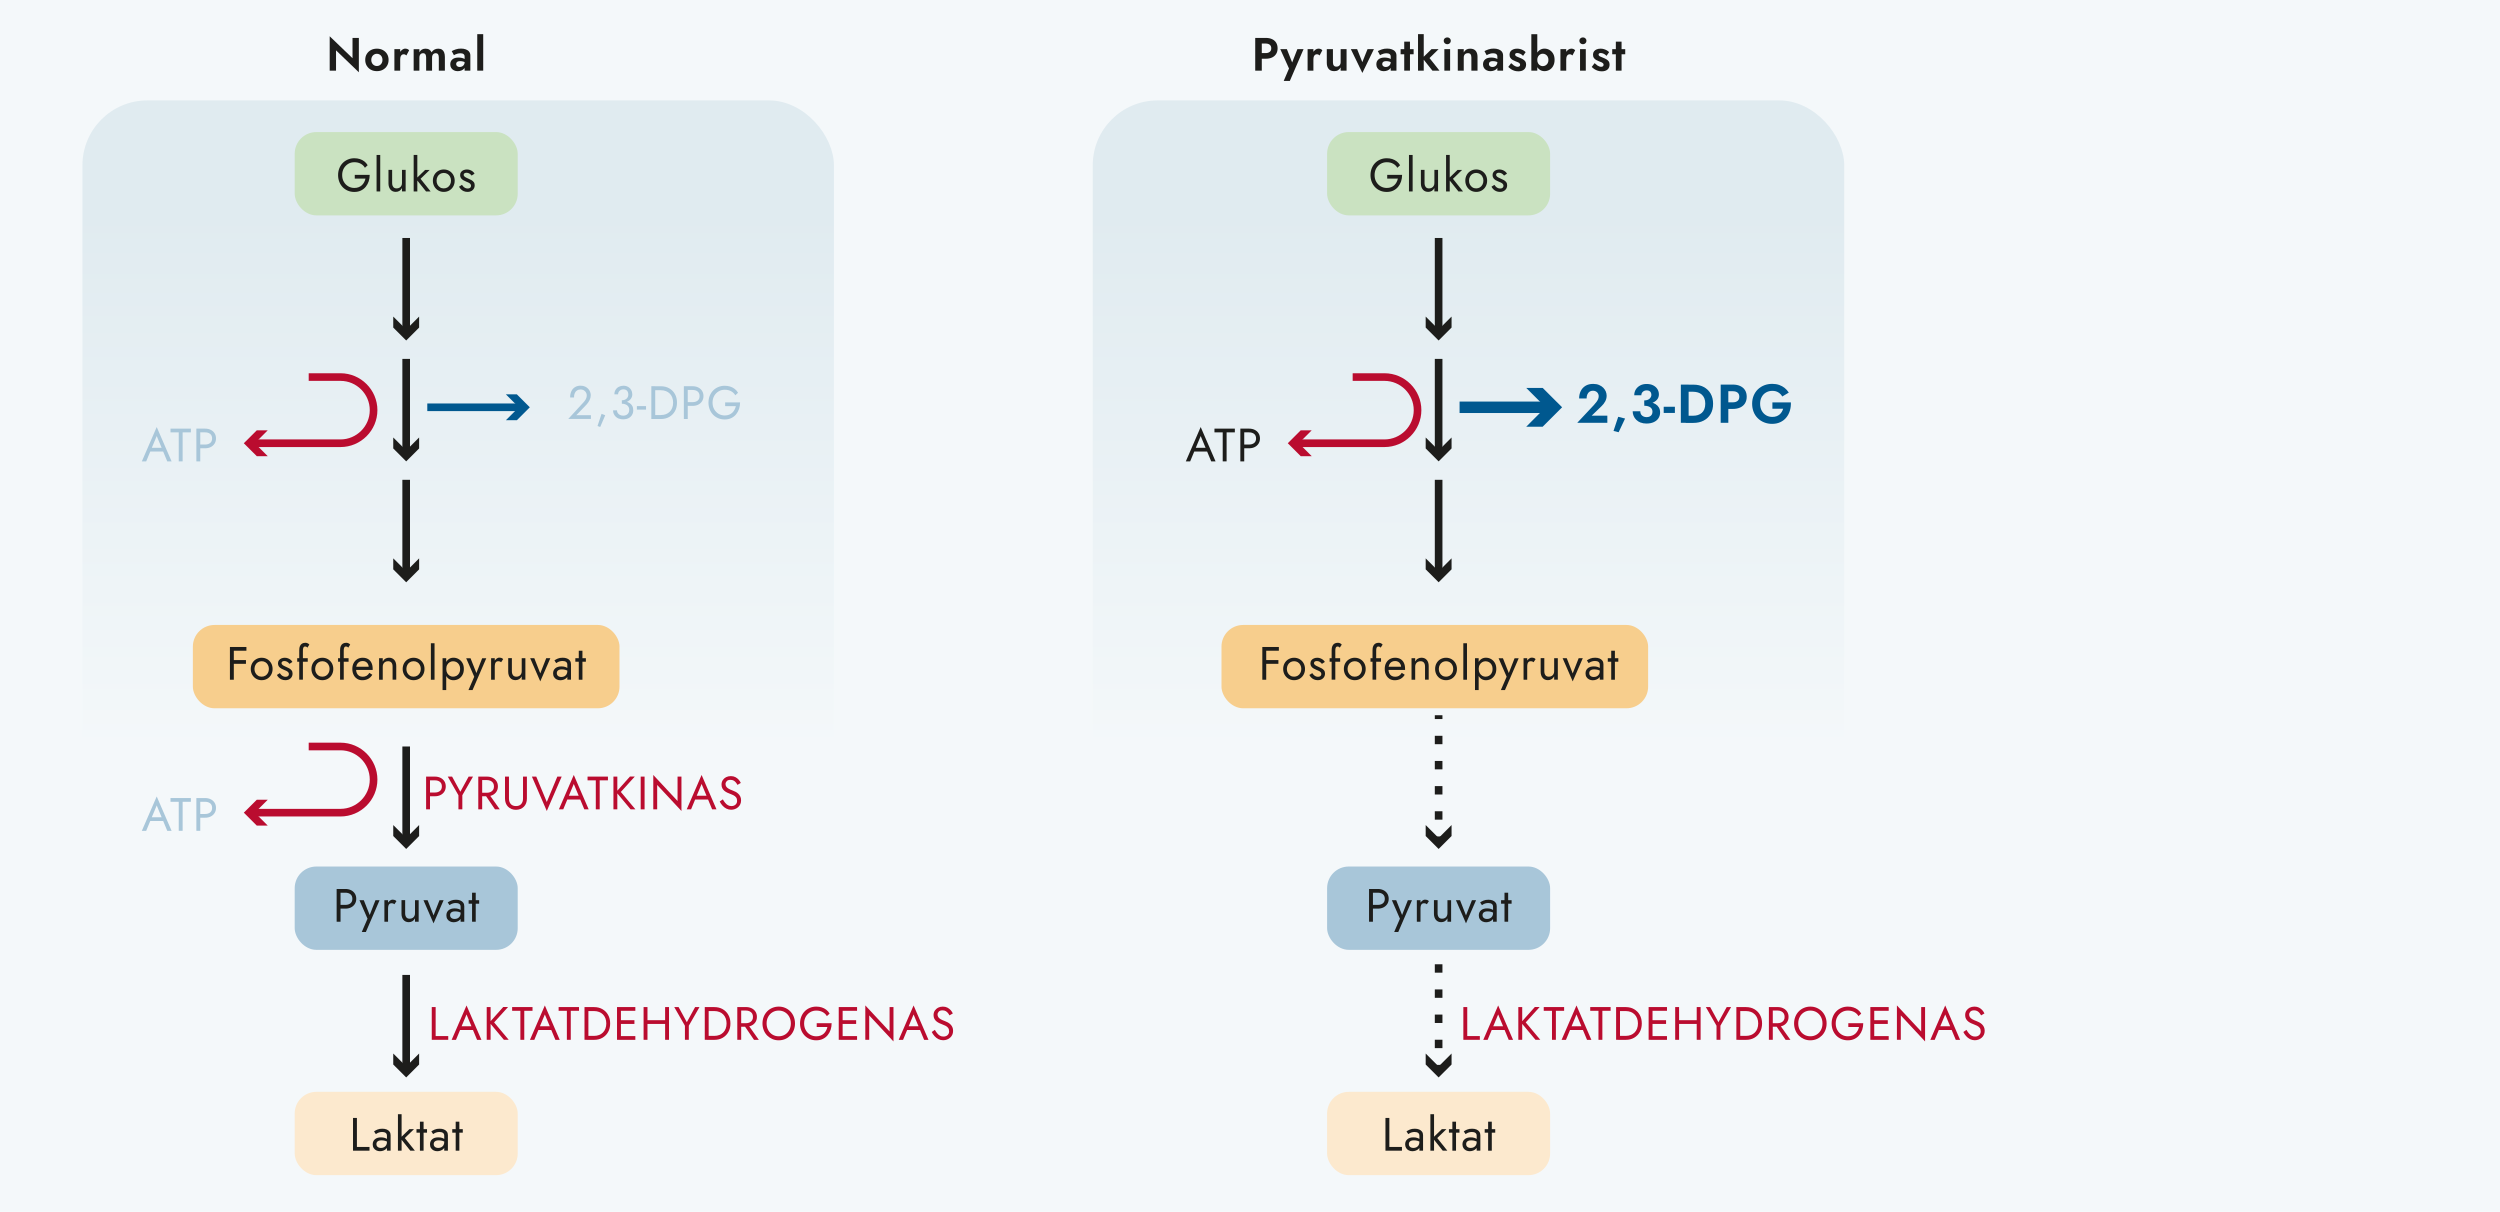 <?xml version="1.0" encoding="UTF-8"?>
<svg xmlns="http://www.w3.org/2000/svg" xmlns:xlink="http://www.w3.org/1999/xlink" version="1.1" viewBox="0 0 655 317.51">
  <defs>
    <style>
      .cls-1 {
        stroke-dasharray: 2.2 4.39;
      }

      .cls-1, .cls-2, .cls-3, .cls-4 {
        stroke-width: 2px;
      }

      .cls-1, .cls-2, .cls-3, .cls-4, .cls-5 {
        fill: none;
      }

      .cls-1, .cls-4 {
        stroke: #1d1d1b;
      }

      .cls-6 {
        fill: #ba0c2f;
      }

      .cls-7 {
        fill: #00588f;
      }

      .cls-8 {
        fill: #1d1d1b;
      }

      .cls-2, .cls-5 {
        stroke: #00588f;
      }

      .cls-3 {
        stroke: #ba0c2f;
      }

      .cls-9 {
        fill: url(#Namnlös_övertoning_25-2);
      }

      .cls-5 {
        stroke-width: 3px;
      }

      .cls-10 {
        fill: #cae2c1;
      }

      .cls-11 {
        fill: #a8c6d9;
      }

      .cls-12 {
        fill: #f7ce8d;
      }

      .cls-13 {
        fill: url(#Namnlös_övertoning_25);
      }

      .cls-14 {
        fill: #fce9ce;
      }

      .cls-15 {
        fill: #f4f8fa;
      }
    </style>
    <linearGradient id="Namnlös_övertoning_25" data-name="Namnlös övertoning 25" x1="120.05" y1="307.63" x2="120.05" y2="55.58" gradientUnits="userSpaceOnUse">
      <stop offset=".44" stop-color="#f4f8fa"/>
      <stop offset="1" stop-color="#e0ebf0"/>
    </linearGradient>
    <linearGradient id="Namnlös_övertoning_25-2" data-name="Namnlös övertoning 25" x1="384.75" x2="384.75" xlink:href="#Namnlös_övertoning_25"/>
  </defs>
  <!-- Generator: Adobe Illustrator 28.7.7, SVG Export Plug-In . SVG Version: 1.2.0 Build 194)  -->
  <g>
    <g id="Lager_1">
      <rect class="cls-15" width="655" height="317.51"/>
      <rect class="cls-13" x="21.6" y="26.31" width="196.89" height="287.89" rx="17" ry="17"/>
      <rect class="cls-9" x="286.3" y="26.31" width="196.89" height="287.89" rx="17" ry="17"/>
      <g>
        <g>
          <line class="cls-4" x1="106.42" y1="125.71" x2="106.42" y2="150.28"/>
          <polygon class="cls-8" points="103.03 146.29 106.42 149.69 109.81 146.29 109.81 149.17 106.42 152.56 103.03 149.17 103.03 146.29"/>
        </g>
        <g>
          <line class="cls-4" x1="106.42" y1="94.03" x2="106.42" y2="118.6"/>
          <polygon class="cls-8" points="103.03 114.62 106.42 118.01 109.81 114.62 109.81 117.49 106.42 120.88 103.03 117.49 103.03 114.62"/>
        </g>
        <g>
          <line class="cls-2" x1="111.95" y1="106.71" x2="136.52" y2="106.71"/>
          <polygon class="cls-7" points="132.54 110.1 135.93 106.71 132.54 103.32 135.42 103.32 138.81 106.71 135.42 110.1 132.54 110.1"/>
        </g>
        <g>
          <line class="cls-5" x1="382.41" y1="106.71" x2="405.84" y2="106.71"/>
          <polygon class="cls-7" points="399.87 111.8 404.95 106.71 399.87 101.63 404.18 101.63 409.27 106.71 404.18 111.8 399.87 111.8"/>
        </g>
        <g>
          <line class="cls-4" x1="106.42" y1="62.35" x2="106.42" y2="86.92"/>
          <polygon class="cls-8" points="103.03 82.94 106.42 86.33 109.81 82.94 109.81 85.82 106.42 89.21 103.03 85.82 103.03 82.94"/>
        </g>
        <g>
          <line class="cls-4" x1="106.42" y1="195.58" x2="106.42" y2="220.15"/>
          <polygon class="cls-8" points="103.03 216.16 106.42 219.55 109.81 216.16 109.81 219.04 106.42 222.43 103.03 219.04 103.03 216.16"/>
        </g>
        <g>
          <line class="cls-4" x1="106.42" y1="255.43" x2="106.42" y2="280"/>
          <polygon class="cls-8" points="103.03 276.02 106.42 279.41 109.81 276.02 109.81 278.9 106.42 282.29 103.03 278.9 103.03 276.02"/>
        </g>
      </g>
      <rect class="cls-10" x="77.21" y="34.6" width="58.43" height="21.83" rx="5.67" ry="5.67"/>
      <rect class="cls-12" x="50.53" y="163.74" width="111.78" height="21.83" rx="5.67" ry="5.67"/>
      <rect class="cls-10" x="347.7" y="34.6" width="58.43" height="21.83" rx="5.67" ry="5.67"/>
      <rect class="cls-11" x="77.21" y="227.03" width="58.43" height="21.83" rx="5.67" ry="5.67"/>
      <rect class="cls-14" x="77.21" y="286.06" width="58.43" height="21.83" rx="5.67" ry="5.67"/>
      <rect class="cls-14" x="347.7" y="286.06" width="58.43" height="21.83" rx="5.67" ry="5.67"/>
      <g>
        <path class="cls-11" d="M39.65,117.65l-.1.22-1.25,3.02h-1.14l3.9-9.01,3.9,9.01h-1.14l-1.22-2.94-.1-.25-1.44-3.46-1.42,3.41ZM39.23,117.33h3.72l.36.98h-4.44l.36-.98Z"/>
        <path class="cls-11" d="M44.67,112.3h5.34v.98h-2.16v7.6h-1.02v-7.6h-2.16v-.98Z"/>
        <path class="cls-11" d="M52.47,112.3v8.58h-1.02v-8.58h1.02ZM52.01,112.3h1.72c.54,0,1.03.1,1.46.31.43.21.77.5,1.02.89.25.38.38.84.38,1.37s-.13.98-.38,1.37c-.25.39-.59.69-1.02.9-.43.21-.91.31-1.46.31h-1.72v-.98h1.72c.54,0,.99-.13,1.33-.4.34-.27.51-.67.51-1.19s-.17-.93-.51-1.2c-.34-.27-.78-.4-1.33-.4h-1.72v-.98Z"/>
      </g>
      <g>
        <path class="cls-8" d="M94.02,9.93v9.01l-5.98-5.75v5.32h-1.66v-9.01l5.98,5.75v-5.32h1.66Z"/>
        <path class="cls-8" d="M96.09,14.15c.27-.44.63-.79,1.09-1.03.46-.25.98-.37,1.57-.37s1.11.12,1.57.37.82.59,1.09,1.03.4.96.4,1.54-.13,1.09-.4,1.54c-.27.45-.63.79-1.09,1.04s-.98.37-1.57.37-1.11-.12-1.57-.37c-.46-.25-.82-.59-1.09-1.04-.27-.45-.4-.96-.4-1.54s.13-1.1.4-1.54ZM97.47,16.54c.13.24.31.43.53.56.22.13.47.2.74.2s.52-.07.74-.2c.22-.14.4-.32.53-.56.13-.24.2-.52.2-.84s-.07-.6-.2-.85c-.13-.25-.31-.43-.53-.56-.22-.13-.47-.2-.74-.2s-.52.07-.74.2-.4.32-.53.56c-.13.25-.2.53-.2.85s.07.6.2.84Z"/>
        <path class="cls-8" d="M104.85,18.52h-1.52v-5.64h1.52v5.64ZM106.16,14.3c-.11-.05-.24-.08-.4-.08-.19,0-.36.05-.49.16-.14.11-.24.26-.31.45-.07.19-.1.42-.1.69l-.43-.44c0-.45.08-.85.25-1.2.17-.35.39-.63.66-.83s.55-.31.84-.31c.2,0,.39.04.57.11.18.07.33.18.44.33l-.71,1.35c-.1-.1-.21-.17-.32-.23Z"/>
        <path class="cls-8" d="M116.53,18.52h-1.56v-3.43c0-.38-.06-.67-.19-.86s-.34-.29-.62-.29c-.19,0-.36.04-.5.13s-.26.22-.34.39-.12.39-.12.63v3.43h-1.55v-3.43c0-.38-.06-.67-.19-.86s-.34-.29-.62-.29c-.19,0-.36.04-.5.13s-.26.22-.34.39c-.08.18-.12.39-.12.63v3.43h-1.5v-5.64h1.5v.83c.16-.31.37-.55.64-.71.26-.16.58-.25.95-.25.41,0,.74.08,1.01.25.26.16.46.4.58.72.2-.32.45-.56.74-.72s.63-.25,1-.25c.41,0,.74.08,1,.25s.45.41.57.74c.12.32.19.71.19,1.17v3.6Z"/>
        <path class="cls-8" d="M119.65,17.19c.08.12.19.21.33.27.14.06.29.09.46.09.24,0,.46-.05.65-.15.19-.1.35-.25.47-.44.12-.19.18-.42.18-.69l.19.74c0,.36-.1.66-.29.91-.2.25-.45.43-.76.55-.31.12-.63.18-.97.18s-.66-.07-.96-.21c-.3-.14-.53-.34-.71-.61s-.27-.59-.27-.97c0-.55.19-.98.56-1.3s.91-.48,1.6-.48c.35,0,.66.04.93.11s.49.16.68.27c.18.11.32.21.4.31v.74c-.22-.16-.46-.29-.73-.37-.27-.08-.55-.12-.85-.12-.24,0-.44.03-.59.09-.15.06-.26.15-.34.26s-.11.25-.11.41.04.3.12.42ZM118.35,13.39c.29-.16.64-.3,1.06-.45s.88-.21,1.39-.21c.47,0,.89.07,1.26.21.37.14.66.34.86.61s.31.59.31.97v4h-1.5v-3.67c0-.16-.02-.29-.07-.4-.05-.11-.12-.2-.22-.28-.1-.07-.22-.13-.35-.16-.14-.03-.29-.05-.46-.05-.26,0-.5.03-.73.09-.23.06-.43.13-.6.21-.17.08-.29.15-.37.21l-.58-1.08Z"/>
        <path class="cls-8" d="M126.6,8.95v9.56h-1.56v-9.56h1.56Z"/>
      </g>
      <g>
        <path class="cls-8" d="M92.96,45.81h3.9c0,.6-.09,1.16-.26,1.7-.18.54-.44,1.01-.78,1.43-.34.42-.77.75-1.27.99-.5.24-1.07.36-1.71.36s-1.17-.11-1.69-.32c-.52-.22-.97-.52-1.36-.92-.38-.4-.68-.86-.89-1.4s-.32-1.13-.32-1.77.11-1.23.32-1.77.51-1.01.89-1.4c.38-.4.84-.7,1.36-.92s1.08-.33,1.69-.33c.52,0,1,.07,1.43.21.44.14.83.34,1.18.61.35.27.64.6.88,1.01l-.72.67c-.26-.46-.63-.82-1.1-1.07-.47-.26-1.03-.39-1.67-.39-.59,0-1.13.14-1.61.43s-.86.68-1.15,1.18c-.28.5-.43,1.09-.43,1.76s.14,1.25.43,1.75c.28.51.67.9,1.15,1.19s1.02.43,1.61.43c.42,0,.79-.06,1.12-.19.33-.13.62-.3.86-.53.24-.23.44-.49.59-.78.16-.29.27-.61.34-.94h-2.8v-.98Z"/>
        <path class="cls-8" d="M99.62,40.6v9.56h-.96v-9.56h.96Z"/>
        <path class="cls-8" d="M103.04,48.99c.2.25.49.37.88.37.28,0,.53-.06.74-.18s.38-.28.49-.5c.12-.21.17-.46.17-.74v-3.43h.96v5.64h-.96v-.88c-.18.34-.41.59-.68.75s-.59.25-.96.25c-.58,0-1.04-.2-1.38-.6-.34-.4-.52-.94-.52-1.61v-3.56h.96v3.43c0,.45.1.8.3,1.04Z"/>
        <path class="cls-8" d="M109.34,40.6v9.56h-.96v-9.56h.96ZM112.58,44.52l-2.4,2.33,2.64,3.31h-1.2l-2.64-3.31,2.4-2.33h1.2Z"/>
        <path class="cls-8" d="M113.79,45.82c.25-.44.59-.79,1.03-1.04.43-.25.92-.38,1.45-.38s1.03.13,1.46.38c.43.25.77.6,1.02,1.04s.38.95.38,1.52-.13,1.07-.38,1.51c-.25.45-.59.79-1.02,1.05-.43.25-.91.38-1.46.38s-1.02-.13-1.45-.38c-.43-.25-.77-.6-1.03-1.05-.25-.45-.38-.95-.38-1.51s.13-1.08.38-1.52ZM114.63,48.38c.16.3.39.54.67.72.28.18.61.26.97.26s.68-.09.97-.26c.28-.18.51-.42.67-.72.16-.3.25-.65.25-1.04s-.08-.74-.25-1.05c-.16-.31-.39-.55-.67-.72-.28-.17-.61-.26-.97-.26s-.68.09-.97.26c-.28.17-.51.41-.67.72-.16.31-.25.66-.25,1.05s.08.74.25,1.04Z"/>
        <path class="cls-8" d="M121.42,48.91c.14.15.31.26.5.35.19.09.39.13.62.13.27,0,.49-.06.64-.19.16-.13.23-.3.23-.52,0-.2-.06-.36-.19-.5-.12-.14-.28-.25-.47-.34-.19-.09-.4-.18-.61-.26-.24-.1-.48-.21-.73-.35s-.45-.31-.61-.53c-.16-.22-.25-.49-.25-.82s.09-.61.26-.83c.17-.22.4-.38.67-.49.28-.11.56-.16.86-.16s.57.05.83.15c.26.1.49.23.69.39.2.16.36.35.47.56l-.77.5c-.15-.21-.34-.39-.57-.53s-.49-.21-.77-.21c-.2,0-.37.04-.52.13s-.22.23-.22.42c0,.15.06.28.17.39.11.11.26.22.43.31.18.09.36.18.55.26.32.13.61.27.88.42.26.15.47.33.63.55.16.21.23.49.23.82,0,.49-.17.9-.52,1.23-.35.33-.81.49-1.37.49-.37,0-.7-.07-1-.2s-.55-.31-.75-.52c-.2-.21-.36-.43-.46-.65l.76-.48c.11.17.24.33.38.48Z"/>
      </g>
      <g>
        <path class="cls-11" d="M152.86,105.45c.18-.2.34-.41.47-.61s.23-.4.3-.61.1-.43.1-.66c0-.19-.04-.37-.11-.55s-.18-.34-.32-.49c-.14-.15-.31-.27-.51-.36-.2-.09-.43-.13-.68-.13-.36,0-.67.08-.93.25-.26.17-.46.41-.59.72-.14.31-.2.69-.2,1.12h-1.02c0-.61.11-1.15.32-1.61s.53-.82.94-1.08c.41-.26.91-.39,1.48-.39.46,0,.86.08,1.2.24.34.16.61.36.83.61.22.25.38.52.48.8s.16.56.16.82c0,.44-.1.88-.31,1.31-.21.43-.48.82-.8,1.17l-2.68,2.78h3.83v.98h-5.93l3.97-4.33Z"/>
        <path class="cls-11" d="M158.57,108.8l-1.32,3.07-.7-.26,1.06-3.18.96.37Z"/>
        <path class="cls-11" d="M162.19,109.71c-.33-.12-.61-.29-.84-.51-.23-.22-.41-.47-.54-.76-.13-.29-.19-.6-.19-.94h1.03c0,.27.07.51.21.72.14.21.33.38.58.5.25.12.53.18.85.18s.6-.06.83-.19c.24-.13.42-.3.55-.53.13-.23.19-.5.19-.81,0-.26-.05-.49-.15-.69-.1-.2-.24-.37-.41-.5-.18-.13-.38-.23-.61-.3s-.48-.1-.76-.1v-.67c.41,0,.79.04,1.15.13.36.09.67.23.95.42.28.19.49.44.65.74.16.3.23.67.23,1.09,0,.48-.11.9-.34,1.26-.23.36-.54.64-.93.83s-.84.29-1.34.29c-.41,0-.78-.06-1.1-.18ZM162.93,104.87c.27,0,.51-.04.72-.12s.38-.18.53-.32c.14-.13.25-.29.33-.47.08-.18.11-.37.11-.58,0-.27-.05-.51-.14-.72s-.24-.37-.43-.48c-.19-.11-.42-.17-.7-.17-.39,0-.72.12-1,.37-.27.25-.41.56-.41.94h-.97c0-.45.1-.84.31-1.18.2-.33.48-.6.84-.79.36-.19.76-.29,1.22-.29.48,0,.89.11,1.24.32.35.21.62.49.8.83.19.34.28.72.28,1.13s-.12.77-.35,1.1c-.23.34-.55.6-.96.8s-.88.29-1.43.29v-.67Z"/>
        <path class="cls-11" d="M166.86,106.4h2.4v.92h-2.4v-.92Z"/>
        <path class="cls-11" d="M171.67,101.19v8.58h-1.02v-8.58h1.02ZM171.21,109.78v-1.04h1.96c.47,0,.9-.08,1.3-.23.39-.15.73-.37,1.01-.65.28-.28.5-.62.65-1.02.15-.4.23-.85.23-1.35s-.08-.95-.23-1.35c-.15-.4-.37-.74-.65-1.02-.28-.28-.62-.5-1.01-.65-.39-.15-.82-.23-1.3-.23h-1.96v-1.04h1.96c.82,0,1.54.18,2.17.54.63.36,1.13.86,1.49,1.5.36.64.54,1.39.54,2.25s-.18,1.61-.54,2.25c-.36.64-.86,1.14-1.49,1.5-.63.36-1.36.54-2.17.54h-1.96Z"/>
        <path class="cls-11" d="M180.19,101.19v8.58h-1.02v-8.58h1.02ZM179.73,101.19h1.72c.54,0,1.03.1,1.46.31.43.21.77.5,1.02.89.25.38.38.84.38,1.37s-.13.98-.38,1.37-.59.69-1.02.9c-.43.21-.91.31-1.46.31h-1.72v-.98h1.72c.54,0,.99-.13,1.33-.4.34-.27.51-.67.51-1.19s-.17-.93-.51-1.2c-.34-.27-.78-.4-1.33-.4h-1.72v-.98Z"/>
        <path class="cls-11" d="M190,105.42h3.9c0,.6-.09,1.16-.26,1.7-.18.54-.44,1.01-.78,1.43s-.77.75-1.27.99c-.5.24-1.07.36-1.71.36s-1.17-.11-1.69-.32c-.52-.22-.97-.52-1.36-.92-.38-.4-.68-.86-.89-1.4s-.32-1.13-.32-1.77.11-1.23.32-1.77.51-1.01.89-1.4c.38-.4.84-.7,1.36-.92.52-.22,1.08-.33,1.69-.33.52,0,1,.07,1.43.21.44.14.83.34,1.18.61.35.27.64.6.88,1.01l-.72.67c-.26-.46-.63-.82-1.1-1.07-.47-.26-1.03-.39-1.67-.39-.59,0-1.13.14-1.61.43-.48.29-.86.68-1.15,1.18-.28.5-.43,1.09-.43,1.76s.14,1.25.43,1.75c.28.51.67.9,1.15,1.19.48.29,1.02.43,1.61.43.42,0,.79-.06,1.12-.19.33-.13.62-.3.86-.53.24-.23.44-.49.59-.78.16-.29.27-.61.34-.94h-2.8v-.98Z"/>
      </g>
      <g>
        <path class="cls-8" d="M61.26,169.51v8.58h-1.02v-8.58h1.02ZM60.8,169.51h3.76v.98h-3.76v-.98ZM60.8,172.94h3.64v.98h-3.64v-.98Z"/>
        <path class="cls-8" d="M66.08,173.75c.25-.44.59-.79,1.03-1.04.43-.25.92-.38,1.45-.38s1.03.13,1.46.38c.43.25.77.6,1.02,1.04s.38.95.38,1.52-.13,1.07-.38,1.51c-.25.45-.59.79-1.02,1.05-.43.25-.91.38-1.46.38s-1.02-.13-1.45-.38c-.43-.25-.77-.6-1.03-1.05-.25-.45-.38-.95-.38-1.51s.13-1.08.38-1.52ZM66.92,176.31c.16.3.39.54.67.72.28.18.61.26.97.26s.68-.09.97-.26c.28-.18.51-.42.67-.72.16-.3.25-.65.25-1.04s-.08-.74-.25-1.05c-.16-.31-.39-.55-.67-.72-.28-.17-.61-.26-.97-.26s-.68.09-.97.26c-.28.17-.51.41-.67.72-.16.31-.25.66-.25,1.05s.08.74.25,1.04Z"/>
        <path class="cls-8" d="M73.7,176.84c.14.15.31.26.5.35.19.09.39.13.62.13.27,0,.49-.06.64-.19.16-.13.23-.3.23-.52,0-.2-.06-.36-.19-.5-.12-.14-.28-.25-.47-.34-.19-.09-.4-.18-.61-.26-.24-.1-.48-.21-.73-.35s-.45-.31-.61-.53c-.16-.22-.25-.49-.25-.82s.09-.61.26-.83c.17-.22.4-.38.67-.49.28-.11.56-.16.86-.16s.57.05.83.15c.26.1.49.23.69.39.2.16.36.35.47.56l-.77.5c-.15-.21-.34-.39-.57-.53s-.49-.21-.77-.21c-.2,0-.37.04-.52.13s-.22.23-.22.42c0,.15.06.28.17.39.11.11.26.22.43.31.18.09.36.18.55.26.32.13.61.27.88.42.26.15.47.33.63.55.16.21.23.49.23.82,0,.49-.17.9-.52,1.23-.35.33-.81.49-1.37.49-.37,0-.7-.07-1-.2s-.55-.31-.75-.52c-.2-.21-.36-.43-.46-.65l.76-.48c.11.17.24.33.38.48Z"/>
        <path class="cls-8" d="M80.63,172.45v.92h-2.76v-.92h2.76ZM80.25,169.44c-.11-.04-.21-.06-.31-.06-.12,0-.22.04-.31.1s-.15.19-.2.35c-.05.16-.07.38-.07.65v7.6h-.96v-7.72c0-.45.06-.82.19-1.1s.31-.5.55-.64.52-.21.86-.21c.18,0,.33.02.47.07.14.05.25.11.35.18.1.07.18.15.23.23l-.53.81c-.08-.14-.17-.23-.28-.26Z"/>
        <path class="cls-8" d="M81.98,173.75c.25-.44.59-.79,1.03-1.04.43-.25.92-.38,1.45-.38s1.03.13,1.46.38c.43.25.77.6,1.02,1.04s.38.95.38,1.52-.13,1.07-.38,1.51c-.25.45-.59.79-1.02,1.05-.43.25-.91.38-1.46.38s-1.02-.13-1.45-.38c-.43-.25-.77-.6-1.03-1.05-.25-.45-.38-.95-.38-1.51s.13-1.08.38-1.52ZM82.82,176.31c.16.3.39.54.67.72.28.18.61.26.97.26s.68-.09.97-.26c.28-.18.51-.42.67-.72.16-.3.25-.65.25-1.04s-.08-.74-.25-1.05c-.16-.31-.39-.55-.67-.72-.28-.17-.61-.26-.97-.26s-.68.09-.97.26c-.28.17-.51.41-.67.72-.16.31-.25.66-.25,1.05s.08.74.25,1.04Z"/>
        <path class="cls-8" d="M91.33,172.45v.92h-2.76v-.92h2.76ZM90.95,169.44c-.11-.04-.21-.06-.31-.06-.12,0-.22.04-.31.1s-.15.19-.2.35c-.05.16-.07.38-.07.65v7.6h-.96v-7.72c0-.45.06-.82.19-1.1s.31-.5.55-.64.52-.21.86-.21c.18,0,.33.02.47.07.14.05.25.11.35.18.1.07.18.15.23.23l-.53.81c-.08-.14-.17-.23-.28-.26Z"/>
        <path class="cls-8" d="M93.56,177.84c-.4-.25-.7-.59-.92-1.04-.22-.44-.33-.95-.33-1.53s.11-1.1.34-1.54.55-.79.96-1.03c.41-.25.89-.37,1.43-.37s1.01.12,1.4.35c.39.23.69.57.89,1,.21.43.31.95.31,1.54,0,.06,0,.12,0,.18,0,.06,0,.1,0,.12h-4.72v-.83h3.96l-.38.56s.05-.1.07-.19c.02-.09.04-.16.04-.21,0-.34-.07-.63-.2-.87s-.31-.44-.55-.58c-.23-.14-.5-.21-.82-.21-.37,0-.68.08-.94.24-.26.16-.46.39-.6.69-.14.3-.21.66-.22,1.1,0,.44.07.82.2,1.13.14.31.34.55.6.71.26.16.58.25.96.25s.71-.08,1-.25.53-.42.73-.77l.78.5c-.29.47-.65.83-1.09,1.07-.44.24-.95.36-1.54.36-.51,0-.97-.12-1.36-.37Z"/>
        <path class="cls-8" d="M102.56,173.6c-.2-.24-.49-.36-.88-.36-.28,0-.53.06-.74.18-.21.12-.38.28-.49.5-.12.21-.17.46-.17.74v3.43h-.96v-5.64h.96v.88c.18-.34.41-.6.69-.76.28-.16.59-.25.95-.25.58,0,1.05.2,1.39.59.34.4.51.93.51,1.61v3.56h-.96v-3.43c0-.47-.1-.82-.3-1.05Z"/>
        <path class="cls-8" d="M105.88,173.75c.25-.44.59-.79,1.03-1.04.43-.25.92-.38,1.45-.38s1.03.13,1.46.38c.43.25.77.6,1.02,1.04s.38.95.38,1.52-.13,1.07-.38,1.51c-.25.45-.59.79-1.02,1.05-.43.25-.91.38-1.46.38s-1.02-.13-1.45-.38c-.43-.25-.77-.6-1.03-1.05-.25-.45-.38-.95-.38-1.51s.13-1.08.38-1.52ZM106.72,176.31c.16.3.39.54.67.72.28.18.61.26.97.26s.68-.09.97-.26c.28-.18.51-.42.67-.72.16-.3.25-.65.25-1.04s-.08-.74-.25-1.05c-.16-.31-.39-.55-.67-.72-.28-.17-.61-.26-.97-.26s-.68.09-.97.26c-.28.17-.51.41-.67.72-.16.31-.25.66-.25,1.05s.08.74.25,1.04Z"/>
        <path class="cls-8" d="M113.85,168.53v9.56h-.96v-9.56h.96Z"/>
        <path class="cls-8" d="M115.95,180.79v-8.34h.96v8.34h-.96ZM121.16,176.84c-.25.44-.58.78-.99,1.02-.41.24-.87.36-1.37.36-.46,0-.86-.12-1.21-.36s-.62-.58-.82-1.02c-.2-.44-.29-.96-.29-1.57s.1-1.14.29-1.58c.2-.44.47-.77.82-1.01.35-.24.75-.36,1.21-.36.5,0,.96.12,1.37.36.41.24.74.57.99,1.01s.37.96.37,1.58-.12,1.13-.37,1.57ZM120.3,174.17c-.17-.3-.4-.53-.68-.69-.28-.15-.6-.23-.94-.23-.28,0-.56.08-.83.23-.27.16-.5.38-.67.69-.18.3-.26.67-.26,1.1s.09.8.26,1.1c.18.3.4.53.67.69s.55.23.83.23c.34,0,.66-.08.94-.23.28-.16.51-.38.68-.69.17-.3.26-.67.26-1.1s-.09-.8-.26-1.1Z"/>
        <path class="cls-8" d="M123.82,180.79h-1.08l1.51-3.49-2.11-4.84h1.14l1.75,4.41-.4-.05,1.7-4.36h1.08l-3.6,8.34Z"/>
        <path class="cls-8" d="M129.63,178.09h-.96v-5.64h.96v5.64ZM130.95,173.31c-.1-.04-.24-.07-.4-.07-.24,0-.43.06-.56.18-.14.12-.23.29-.28.5-.05.21-.08.45-.08.72h-.43c0-.45.08-.85.23-1.2.16-.35.36-.62.61-.83.25-.2.5-.31.76-.31.2,0,.39.03.56.08.17.05.33.16.47.31l-.53.81c-.13-.1-.24-.17-.35-.21Z"/>
        <path class="cls-8" d="M134.41,176.92c.2.25.49.37.88.37.28,0,.53-.06.74-.18s.38-.28.49-.5c.12-.21.17-.46.17-.74v-3.43h.96v5.64h-.96v-.88c-.18.34-.41.59-.68.75s-.59.25-.96.25c-.58,0-1.04-.2-1.38-.6-.34-.4-.52-.94-.52-1.61v-3.56h.96v3.43c0,.45.1.8.3,1.04Z"/>
        <path class="cls-8" d="M139.99,172.45l1.56,3.98,1.56-3.98h1.08l-2.64,6.07-2.64-6.07h1.08Z"/>
        <path class="cls-8" d="M146.03,176.9c.1.16.24.27.42.35.18.08.39.12.62.12.3,0,.56-.06.8-.18s.42-.3.56-.52c.14-.23.21-.48.21-.78l.19.74c0,.36-.11.66-.32.9s-.47.41-.78.53c-.31.11-.61.17-.92.17-.34,0-.65-.07-.94-.21-.29-.14-.53-.35-.7-.62-.18-.27-.26-.6-.26-.98,0-.55.19-.99.57-1.32.38-.33.91-.5,1.59-.5.4,0,.73.05,1,.14.27.09.48.2.64.32.16.12.27.21.32.29v.58c-.28-.2-.57-.34-.86-.42s-.61-.13-.95-.13c-.31,0-.57.04-.76.12-.2.08-.34.2-.44.34-.1.15-.14.32-.14.53s.05.4.15.55ZM145.27,173.02c.21-.16.49-.31.86-.47.36-.16.8-.23,1.31-.23.43,0,.81.07,1.13.2.32.13.58.33.76.58.18.25.27.56.27.93v4.05h-.96v-3.91c0-.2-.03-.36-.1-.48-.06-.13-.15-.23-.27-.3-.12-.07-.25-.13-.4-.16-.15-.03-.31-.05-.48-.05-.27,0-.52.03-.74.1s-.41.14-.56.23-.27.17-.36.23l-.47-.72Z"/>
        <path class="cls-8" d="M153.5,172.45v.92h-2.76v-.92h2.76ZM152.6,170.49v7.6h-.96v-7.6h.96Z"/>
      </g>
      <g>
        <path class="cls-6" d="M112.66,203.47v8.58h-1.02v-8.58h1.02ZM112.21,203.47h1.72c.54,0,1.03.1,1.46.31.43.21.77.5,1.02.89.25.38.38.84.38,1.37s-.13.98-.38,1.37c-.25.39-.59.69-1.02.9-.43.21-.91.31-1.46.31h-1.72v-.98h1.72c.54,0,.99-.13,1.33-.4.34-.27.51-.67.51-1.19s-.17-.93-.51-1.2c-.34-.27-.78-.4-1.33-.4h-1.72v-.98Z"/>
        <path class="cls-6" d="M123.93,203.47l-2.8,4.88v3.7h-1.02v-3.69l-2.8-4.89h1.14l2.16,3.97,2.17-3.97h1.14Z"/>
        <path class="cls-6" d="M126.33,203.47v8.58h-1.02v-8.58h1.02ZM125.87,203.47h1.72c.54,0,1.03.1,1.46.31.43.21.77.5,1.02.89.25.38.38.84.38,1.37s-.13.98-.38,1.37c-.25.39-.59.69-1.02.9-.43.21-.91.31-1.46.31h-1.72v-.92h1.72c.36,0,.68-.07.95-.2.28-.13.49-.32.65-.56.16-.25.23-.54.23-.9s-.08-.65-.23-.9c-.16-.25-.37-.43-.65-.56-.28-.13-.59-.2-.95-.2h-1.72v-.92ZM127.95,207.82l3,4.23h-1.26l-2.88-4.23h1.14Z"/>
        <path class="cls-6" d="M133.35,203.47v5.76c0,.59.16,1.06.47,1.42.31.36.77.54,1.37.54s1.06-.18,1.37-.54c.31-.36.47-.83.47-1.42v-5.76h1.02v5.76c0,.42-.07.82-.2,1.18-.13.36-.32.67-.58.93s-.55.47-.91.61-.74.22-1.18.22-.82-.07-1.18-.22-.65-.35-.91-.61-.44-.57-.58-.93c-.13-.36-.2-.75-.2-1.18v-5.76h1.02Z"/>
        <path class="cls-6" d="M146.02,203.47h1.14l-3.9,9.01-3.9-9.01h1.14l2.76,6.65,2.76-6.65Z"/>
        <path class="cls-6" d="M148.92,208.81l-.1.22-1.25,3.02h-1.14l3.9-9.01,3.9,9.01h-1.14l-1.22-2.94-.1-.25-1.44-3.46-1.42,3.41ZM148.5,208.49h3.72l.36.98h-4.44l.36-.98Z"/>
        <path class="cls-6" d="M153.94,203.47h5.34v.98h-2.16v7.6h-1.02v-7.6h-2.16v-.98Z"/>
        <path class="cls-6" d="M161.74,203.47v8.58h-1.02v-8.58h1.02ZM166.3,203.47l-3.64,4.02,3.82,4.56h-1.26l-3.79-4.54,3.61-4.05h1.26Z"/>
        <path class="cls-6" d="M168.88,203.47v8.58h-1.02v-8.58h1.02Z"/>
        <path class="cls-6" d="M178.54,203.47v9.01l-6.36-6.82v6.39h-1.02v-9.01l6.36,6.82v-6.39h1.02Z"/>
        <path class="cls-6" d="M182.41,208.81l-.1.22-1.25,3.02h-1.14l3.9-9.01,3.9,9.01h-1.14l-1.22-2.94-.1-.25-1.44-3.46-1.42,3.41ZM181.99,208.49h3.72l.36.98h-4.44l.36-.98Z"/>
        <path class="cls-6" d="M190.02,210.36c.21.26.45.47.71.61.26.15.56.22.9.22.45,0,.81-.13,1.08-.38.27-.25.41-.58.41-.97s-.09-.69-.26-.92-.41-.42-.69-.56c-.28-.14-.59-.27-.91-.39-.21-.07-.44-.17-.7-.29-.26-.12-.5-.27-.73-.45-.23-.18-.42-.41-.57-.68-.15-.27-.22-.6-.22-.99,0-.42.1-.8.31-1.14.21-.33.5-.6.86-.79.37-.19.79-.29,1.26-.29s.85.09,1.19.26c.34.18.63.4.87.67.24.27.43.56.56.86l-.88.51c-.1-.21-.24-.42-.4-.62-.16-.2-.35-.37-.58-.5-.23-.13-.51-.2-.83-.2-.46,0-.79.11-1,.34s-.31.48-.31.75c0,.24.06.46.18.66.12.2.32.39.61.56s.67.35,1.16.52c.22.08.46.19.71.32s.48.3.69.5.39.44.52.72c.14.28.2.62.2,1.01s-.07.72-.21,1.02c-.14.3-.33.56-.58.77-.24.21-.52.38-.83.49-.31.11-.63.17-.97.17-.46,0-.88-.1-1.27-.3-.39-.2-.73-.47-1.02-.8s-.53-.68-.71-1.06l.82-.56c.19.34.39.65.61.91Z"/>
      </g>
      <g>
        <path class="cls-8" d="M89.22,232.91v8.58h-1.02v-8.58h1.02ZM88.76,232.91h1.72c.54,0,1.03.1,1.46.31.43.21.77.5,1.02.89.25.38.38.84.38,1.37s-.13.98-.38,1.37c-.25.39-.59.69-1.02.9-.43.21-.91.31-1.46.31h-1.72v-.98h1.72c.54,0,.99-.13,1.33-.4.34-.27.51-.67.51-1.19s-.17-.93-.51-1.2c-.34-.27-.78-.4-1.33-.4h-1.72v-.98Z"/>
        <path class="cls-8" d="M95.86,244.19h-1.08l1.51-3.49-2.11-4.84h1.14l1.75,4.41-.4-.05,1.7-4.36h1.08l-3.6,8.34Z"/>
        <path class="cls-8" d="M101.67,241.49h-.96v-5.64h.96v5.64ZM102.99,236.72c-.1-.04-.24-.07-.4-.07-.24,0-.43.06-.56.18-.14.12-.23.29-.28.5-.05.21-.08.45-.08.72h-.43c0-.45.08-.85.23-1.2.16-.35.36-.62.61-.83.25-.2.5-.31.76-.31.2,0,.39.03.56.08.17.05.33.16.47.31l-.53.81c-.13-.1-.24-.17-.35-.21Z"/>
        <path class="cls-8" d="M106.45,240.33c.2.25.49.37.88.37.28,0,.53-.06.74-.18s.38-.28.49-.5c.12-.21.17-.46.17-.74v-3.43h.96v5.64h-.96v-.88c-.18.34-.41.59-.68.75s-.59.25-.96.25c-.58,0-1.04-.2-1.38-.6-.34-.4-.52-.94-.52-1.61v-3.56h.96v3.43c0,.45.1.8.3,1.04Z"/>
        <path class="cls-8" d="M112.03,235.85l1.56,3.98,1.56-3.98h1.08l-2.64,6.07-2.64-6.07h1.08Z"/>
        <path class="cls-8" d="M118.07,240.3c.1.16.24.27.42.35.18.08.39.12.62.12.3,0,.56-.06.8-.18s.42-.3.56-.52c.14-.23.21-.48.21-.78l.19.74c0,.36-.11.66-.32.9s-.47.41-.78.53c-.31.11-.61.17-.92.17-.34,0-.65-.07-.94-.21-.29-.14-.53-.35-.7-.62-.18-.27-.26-.6-.26-.98,0-.55.19-.99.57-1.32.38-.33.91-.5,1.59-.5.4,0,.73.05,1,.14.27.09.48.2.64.32.16.12.27.21.32.29v.58c-.28-.2-.57-.34-.86-.42s-.61-.13-.95-.13c-.31,0-.57.04-.76.12-.2.08-.34.2-.44.34-.1.15-.14.32-.14.53s.05.4.15.55ZM117.31,236.43c.21-.16.49-.31.86-.47.36-.16.8-.23,1.31-.23.43,0,.81.07,1.13.2.32.13.58.33.76.58.18.25.27.56.27.93v4.05h-.96v-3.91c0-.2-.03-.36-.1-.48-.06-.13-.15-.23-.27-.3-.12-.07-.25-.13-.4-.16-.15-.03-.31-.05-.48-.05-.27,0-.52.03-.74.1s-.41.14-.56.23-.27.17-.36.23l-.47-.72Z"/>
        <path class="cls-8" d="M125.54,235.85v.92h-2.76v-.92h2.76ZM124.64,233.89v7.6h-.96v-7.6h.96Z"/>
      </g>
      <g>
        <path class="cls-6" d="M114.14,263.85v7.6h3.3v.98h-4.32v-8.58h1.02Z"/>
        <path class="cls-6" d="M120.82,269.2l-.1.22-1.25,3.02h-1.14l3.9-9.01,3.9,9.01h-1.14l-1.22-2.94-.1-.25-1.44-3.46-1.42,3.41ZM120.4,268.88h3.72l.36.98h-4.44l.36-.98Z"/>
        <path class="cls-6" d="M128.54,263.85v8.58h-1.02v-8.58h1.02ZM133.1,263.85l-3.64,4.02,3.82,4.56h-1.26l-3.79-4.54,3.61-4.05h1.26Z"/>
        <path class="cls-6" d="M134.18,263.85h5.34v.98h-2.16v7.6h-1.02v-7.6h-2.16v-.98Z"/>
        <path class="cls-6" d="M141.34,269.2l-.1.22-1.25,3.02h-1.14l3.9-9.01,3.9,9.01h-1.14l-1.22-2.94-.1-.25-1.44-3.46-1.42,3.41ZM140.92,268.88h3.72l.36.98h-4.44l.36-.98Z"/>
        <path class="cls-6" d="M146.36,263.85h5.34v.98h-2.16v7.6h-1.02v-7.6h-2.16v-.98Z"/>
        <path class="cls-6" d="M154.16,263.85v8.58h-1.02v-8.58h1.02ZM153.7,272.44v-1.04h1.96c.47,0,.9-.08,1.3-.23s.73-.37,1.01-.65c.28-.28.5-.62.65-1.02.15-.4.23-.85.23-1.35s-.08-.95-.23-1.35c-.15-.4-.37-.74-.65-1.02-.28-.28-.62-.5-1.01-.65-.39-.15-.82-.23-1.3-.23h-1.96v-1.04h1.96c.82,0,1.54.18,2.17.54.63.36,1.13.86,1.49,1.5.36.64.54,1.39.54,2.25s-.18,1.61-.54,2.25c-.36.64-.86,1.14-1.49,1.5-.63.36-1.36.54-2.17.54h-1.96Z"/>
        <path class="cls-6" d="M162.68,263.85v8.58h-1.02v-8.58h1.02ZM162.22,263.85h4.24v.98h-4.24v-.98ZM162.22,267.29h4v.98h-4v-.98ZM162.22,271.46h4.24v.98h-4.24v-.98Z"/>
        <path class="cls-6" d="M169.64,263.85v8.58h-1.02v-8.58h1.02ZM169.18,267.29h5.76v.98h-5.76v-.98ZM175.28,263.85v8.58h-1.02v-8.58h1.02Z"/>
        <path class="cls-6" d="M183.27,263.85l-2.8,4.88v3.7h-1.02v-3.69l-2.8-4.89h1.14l2.16,3.97,2.17-3.97h1.14Z"/>
        <path class="cls-6" d="M185.67,263.85v8.58h-1.02v-8.58h1.02ZM185.21,272.44v-1.04h1.96c.47,0,.9-.08,1.3-.23.39-.15.73-.37,1.01-.65.28-.28.5-.62.65-1.02.15-.4.23-.85.23-1.35s-.08-.95-.23-1.35c-.15-.4-.37-.74-.65-1.02-.28-.28-.62-.5-1.01-.65-.39-.15-.82-.23-1.3-.23h-1.96v-1.04h1.96c.82,0,1.54.18,2.17.54.63.36,1.13.86,1.49,1.5.36.64.54,1.39.54,2.25s-.18,1.61-.54,2.25c-.36.64-.86,1.14-1.49,1.5-.63.36-1.36.54-2.17.54h-1.96Z"/>
        <path class="cls-6" d="M194.19,263.85v8.58h-1.02v-8.58h1.02ZM193.73,263.85h1.72c.54,0,1.03.1,1.46.31.43.21.77.5,1.02.89.25.38.38.84.38,1.37s-.13.98-.38,1.37-.59.69-1.02.9c-.43.21-.91.31-1.46.31h-1.72v-.92h1.72c.36,0,.68-.07.95-.2.28-.13.49-.32.65-.56s.23-.54.23-.9-.08-.65-.23-.9c-.16-.25-.37-.43-.65-.56-.28-.13-.59-.2-.95-.2h-1.72v-.92ZM195.81,268.21l3,4.23h-1.26l-2.88-4.23h1.14Z"/>
        <path class="cls-6" d="M200.09,266.4c.21-.54.51-1,.89-1.4.38-.4.84-.71,1.36-.93.52-.22,1.08-.34,1.69-.34s1.18.11,1.7.34c.52.23.97.54,1.35.93.38.4.68.86.89,1.4.21.54.32,1.12.32,1.75s-.11,1.2-.32,1.74-.51,1.01-.89,1.4-.83.71-1.35.93c-.52.22-1.08.34-1.7.34s-1.17-.11-1.69-.34c-.52-.23-.97-.54-1.36-.93-.38-.4-.68-.86-.89-1.4s-.32-1.12-.32-1.74.11-1.21.32-1.75ZM201.26,269.87c.28.51.65.91,1.13,1.2.48.29,1.02.44,1.63.44s1.16-.15,1.64-.44c.48-.29.85-.69,1.13-1.2.28-.51.41-1.08.41-1.73s-.14-1.22-.41-1.73c-.28-.51-.65-.91-1.13-1.2-.48-.29-1.02-.44-1.64-.44s-1.15.15-1.63.44c-.48.29-.86.69-1.13,1.2-.28.51-.41,1.08-.41,1.73s.14,1.22.41,1.73Z"/>
        <path class="cls-6" d="M213.99,268.08h3.9c0,.6-.09,1.16-.26,1.7-.18.54-.44,1.01-.78,1.43s-.77.75-1.27.99c-.5.24-1.07.36-1.71.36s-1.17-.11-1.69-.32c-.52-.22-.97-.52-1.36-.92-.38-.4-.68-.86-.89-1.4s-.32-1.13-.32-1.77.11-1.23.32-1.77.51-1.01.89-1.4c.38-.4.84-.7,1.36-.92.52-.22,1.08-.33,1.69-.33.52,0,1,.07,1.43.21.44.14.83.34,1.18.61.35.27.64.6.88,1.01l-.72.67c-.26-.46-.63-.82-1.1-1.07-.47-.26-1.03-.39-1.67-.39-.59,0-1.13.14-1.61.43-.48.29-.86.68-1.15,1.18-.28.5-.43,1.09-.43,1.76s.14,1.25.43,1.75c.28.51.67.9,1.15,1.19.48.29,1.02.43,1.61.43.42,0,.79-.06,1.12-.19.33-.13.62-.3.86-.53.24-.23.44-.49.59-.78.16-.29.27-.61.34-.94h-2.8v-.98Z"/>
        <path class="cls-6" d="M220.77,263.85v8.58h-1.02v-8.58h1.02ZM220.31,263.85h4.24v.98h-4.24v-.98ZM220.31,267.29h4v.98h-4v-.98ZM220.31,271.46h4.24v.98h-4.24v-.98Z"/>
        <path class="cls-6" d="M234.09,263.85v9.01l-6.36-6.82v6.39h-1.02v-9.01l6.36,6.82v-6.39h1.02Z"/>
        <path class="cls-6" d="M237.95,269.2l-.1.22-1.25,3.02h-1.14l3.9-9.01,3.9,9.01h-1.14l-1.22-2.94-.1-.25-1.44-3.46-1.42,3.41ZM237.53,268.88h3.72l.36.98h-4.44l.36-.98Z"/>
        <path class="cls-6" d="M245.57,270.75c.21.26.45.47.71.61.26.15.56.22.9.22.45,0,.81-.13,1.08-.38.27-.25.41-.58.41-.97s-.09-.69-.26-.92-.41-.42-.69-.56c-.28-.14-.59-.27-.91-.39-.21-.07-.44-.17-.7-.29-.26-.12-.5-.27-.73-.45-.23-.18-.42-.41-.57-.68-.15-.27-.22-.6-.22-.99,0-.42.1-.8.31-1.14.21-.33.5-.6.86-.79.37-.19.79-.29,1.26-.29s.85.09,1.19.26c.34.18.63.4.87.67.24.27.43.56.56.86l-.88.51c-.1-.21-.24-.42-.4-.62-.16-.2-.35-.37-.58-.5-.23-.13-.51-.2-.83-.2-.46,0-.79.11-1,.34s-.31.48-.31.75c0,.24.06.46.18.66.12.2.32.39.61.56s.67.35,1.16.52c.22.08.46.19.71.32s.48.3.69.5.39.44.52.72c.14.28.2.62.2,1.01s-.07.72-.21,1.02c-.14.3-.33.56-.58.77-.24.21-.52.38-.83.49-.31.11-.63.17-.97.17-.46,0-.88-.1-1.27-.3-.39-.2-.73-.47-1.02-.8s-.53-.68-.71-1.06l.82-.56c.19.34.39.65.61.91Z"/>
      </g>
      <g>
        <path class="cls-8" d="M93.51,292.9v7.6h3.3v.98h-4.32v-8.58h1.02Z"/>
        <path class="cls-8" d="M98.77,300.29c.1.16.24.27.42.35.18.08.39.12.62.12.3,0,.56-.06.8-.18.24-.12.42-.3.56-.52.14-.22.21-.48.21-.78l.19.74c0,.36-.11.66-.32.9s-.47.41-.78.53-.61.17-.92.17c-.34,0-.65-.07-.94-.21-.29-.14-.53-.35-.7-.62-.18-.27-.26-.6-.26-.98,0-.55.19-.99.57-1.32s.91-.5,1.59-.5c.4,0,.73.05,1,.14.27.09.48.2.64.32.16.12.27.21.32.29v.58c-.28-.2-.57-.34-.86-.42s-.61-.13-.95-.13c-.31,0-.57.04-.76.12-.2.08-.34.2-.44.34-.1.15-.14.32-.14.53s.05.4.15.55ZM98.01,296.42c.21-.16.49-.31.86-.47.36-.16.8-.23,1.31-.23.43,0,.81.07,1.13.2.32.13.58.33.76.58.18.25.27.56.27.93v4.05h-.96v-3.91c0-.2-.03-.36-.1-.48-.06-.13-.15-.23-.27-.3-.12-.07-.25-.13-.4-.16-.15-.03-.31-.05-.48-.05-.27,0-.52.03-.74.1-.22.07-.41.14-.56.23-.15.09-.27.17-.36.23l-.47-.72Z"/>
        <path class="cls-8" d="M105.22,291.92v9.56h-.96v-9.56h.96ZM108.46,295.84l-2.4,2.33,2.64,3.31h-1.2l-2.64-3.31,2.4-2.33h1.2Z"/>
        <path class="cls-8" d="M111.88,295.84v.92h-2.76v-.92h2.76ZM110.98,293.88v7.6h-.96v-7.6h.96Z"/>
        <path class="cls-8" d="M113.78,300.29c.1.16.24.27.42.35.18.08.39.12.62.12.3,0,.56-.06.8-.18.24-.12.42-.3.56-.52.14-.22.21-.48.21-.78l.19.74c0,.36-.11.66-.32.9s-.47.41-.78.53-.61.17-.92.17c-.34,0-.65-.07-.94-.21-.29-.14-.53-.35-.7-.62-.18-.27-.26-.6-.26-.98,0-.55.19-.99.57-1.32s.91-.5,1.59-.5c.4,0,.73.05,1,.14.27.09.48.2.64.32.16.12.27.21.32.29v.58c-.28-.2-.57-.34-.86-.42s-.61-.13-.95-.13c-.31,0-.57.04-.76.12-.2.08-.34.2-.44.34-.1.15-.14.32-.14.53s.05.4.15.55ZM113.02,296.42c.21-.16.49-.31.86-.47.36-.16.8-.23,1.31-.23.43,0,.81.07,1.13.2.32.13.58.33.76.58.18.25.27.56.27.93v4.05h-.96v-3.91c0-.2-.03-.36-.1-.48-.06-.13-.15-.23-.27-.3-.12-.07-.25-.13-.4-.16-.15-.03-.31-.05-.48-.05-.27,0-.52.03-.74.1-.22.07-.41.14-.56.23-.15.09-.27.17-.36.23l-.47-.72Z"/>
        <path class="cls-8" d="M121.25,295.84v.92h-2.76v-.92h2.76ZM120.35,293.88v7.6h-.96v-7.6h.96Z"/>
      </g>
      <g>
        <line class="cls-4" x1="376.92" y1="125.71" x2="376.92" y2="150.28"/>
        <polygon class="cls-8" points="373.53 146.29 376.92 149.69 380.31 146.29 380.31 149.17 376.92 152.56 373.53 149.17 373.53 146.29"/>
      </g>
      <g>
        <line class="cls-4" x1="376.92" y1="94.03" x2="376.92" y2="118.6"/>
        <polygon class="cls-8" points="373.53 114.62 376.92 118.01 380.31 114.62 380.31 117.49 376.92 120.88 373.53 117.49 373.53 114.62"/>
      </g>
      <g>
        <line class="cls-4" x1="376.92" y1="62.35" x2="376.92" y2="86.92"/>
        <polygon class="cls-8" points="373.53 82.94 376.92 86.33 380.31 82.94 380.31 85.82 376.92 89.21 373.53 85.82 373.53 82.94"/>
      </g>
      <g>
        <line class="cls-4" x1="376.92" y1="187.39" x2="376.92" y2="188.39"/>
        <line class="cls-1" x1="376.92" y1="192.78" x2="376.92" y2="216.95"/>
        <line class="cls-4" x1="376.92" y1="219.15" x2="376.92" y2="220.15"/>
        <polygon class="cls-8" points="373.53 216.16 376.92 219.55 380.31 216.16 380.31 219.04 376.92 222.43 373.53 219.04 373.53 216.16"/>
      </g>
      <g>
        <line class="cls-4" x1="376.92" y1="247.25" x2="376.92" y2="248.25"/>
        <line class="cls-1" x1="376.92" y1="252.64" x2="376.92" y2="276.81"/>
        <line class="cls-4" x1="376.92" y1="279" x2="376.92" y2="280"/>
        <polygon class="cls-8" points="373.53 276.02 376.92 279.41 380.31 276.02 380.31 278.9 376.92 282.29 373.53 278.9 373.53 276.02"/>
      </g>
      <g>
        <path class="cls-8" d="M330.59,9.93v8.58h-1.72v-8.58h1.72ZM329.92,9.93h1.67c.66,0,1.23.11,1.7.33s.83.54,1.07.94.37.9.37,1.46-.12,1.04-.37,1.45-.61.73-1.07.95-1.03.33-1.7.33h-1.67v-1.48h1.67c.46,0,.82-.11,1.08-.32.26-.21.4-.52.4-.93s-.13-.73-.4-.94-.62-.31-1.08-.31h-1.67v-1.48Z"/>
        <path class="cls-8" d="M337.93,21.21h-1.6l1.39-3.26-2.29-5.08h1.73l1.78,4.49-.77-.02,1.74-4.46h1.62l-3.6,8.34Z"/>
        <path class="cls-8" d="M344.11,18.52h-1.52v-5.64h1.52v5.64ZM345.42,14.3c-.11-.05-.24-.08-.4-.08-.19,0-.36.05-.49.16-.14.11-.24.26-.31.45-.07.19-.1.42-.1.69l-.43-.44c0-.45.08-.85.25-1.2.17-.35.39-.63.66-.83.27-.21.55-.31.84-.31.2,0,.39.04.57.11.18.07.33.18.44.33l-.71,1.35c-.1-.1-.21-.17-.32-.23Z"/>
        <path class="cls-8" d="M349.45,17.16c.14.2.38.3.7.3.22,0,.42-.05.58-.14.16-.09.29-.23.38-.4.09-.17.14-.38.14-.61v-3.43h1.55v5.64h-1.55v-.86c-.18.32-.4.56-.67.73-.27.17-.6.25-1,.25-.66,0-1.15-.19-1.47-.58s-.49-.91-.49-1.58v-3.6h1.61v3.43c0,.37.07.65.22.85Z"/>
        <path class="cls-8" d="M355.57,12.88l1.36,3.4,1.36-3.4h1.67l-3.02,6.23-3.02-6.23h1.67Z"/>
        <path class="cls-8" d="M362.28,17.19c.08.12.19.21.33.27.14.06.29.09.46.09.24,0,.46-.05.65-.15.19-.1.35-.25.47-.44.12-.19.18-.42.18-.69l.19.74c0,.36-.1.66-.29.91-.2.25-.45.43-.76.55-.31.12-.63.18-.97.18s-.66-.07-.96-.21c-.3-.14-.53-.34-.71-.61-.18-.27-.27-.59-.27-.97,0-.55.19-.98.56-1.3s.91-.48,1.6-.48c.35,0,.66.04.93.11.27.07.49.16.68.27.18.11.32.21.4.31v.74c-.22-.16-.46-.29-.73-.37-.27-.08-.55-.12-.85-.12-.24,0-.44.03-.59.09-.15.06-.26.15-.34.26-.07.11-.11.25-.11.41s.04.3.12.42ZM360.99,13.39c.29-.16.64-.3,1.06-.45s.88-.21,1.39-.21c.47,0,.89.07,1.26.21.37.14.66.34.86.61s.31.59.31.97v4h-1.5v-3.67c0-.16-.02-.29-.07-.4s-.12-.2-.22-.28c-.1-.07-.22-.13-.35-.16-.14-.03-.29-.05-.46-.05-.26,0-.5.03-.73.09-.23.06-.43.13-.6.21-.17.08-.29.15-.37.21l-.58-1.08Z"/>
        <path class="cls-8" d="M370.37,12.88v1.34h-3.41v-1.34h3.41ZM369.41,10.91v7.6h-1.5v-7.6h1.5Z"/>
        <path class="cls-8" d="M373.02,8.95v9.56h-1.5v-9.56h1.5ZM376.91,12.88l-2.38,2.33,2.62,3.31h-1.85l-2.63-3.31,2.38-2.33h1.86Z"/>
        <path class="cls-8" d="M378.53,10.05c.18-.17.4-.25.66-.25s.47.08.65.25.27.38.27.64-.09.47-.27.64c-.18.17-.4.26-.65.26s-.48-.09-.66-.26c-.18-.17-.28-.38-.28-.64s.09-.48.28-.64ZM379.93,12.88v5.64h-1.51v-5.64h1.51Z"/>
        <path class="cls-8" d="M385.29,14.22c-.14-.2-.38-.29-.7-.29-.22,0-.41.05-.58.14-.17.09-.3.23-.38.4-.09.17-.13.38-.13.61v3.43h-1.56v-5.64h1.56v.86c.17-.32.39-.56.67-.73.28-.17.61-.25,1-.25.66,0,1.14.19,1.46.57.32.38.48.91.48,1.59v3.6h-1.61v-3.43c0-.38-.07-.66-.22-.86Z"/>
        <path class="cls-8" d="M390.23,17.19c.08.12.19.21.33.27.14.06.29.09.46.09.24,0,.46-.05.65-.15.19-.1.35-.25.47-.44.12-.19.18-.42.18-.69l.19.74c0,.36-.1.66-.29.91-.2.25-.45.43-.76.55-.31.12-.63.18-.97.18s-.66-.07-.96-.21c-.3-.14-.53-.34-.71-.61-.18-.27-.27-.59-.27-.97,0-.55.19-.98.56-1.3s.91-.48,1.6-.48c.35,0,.66.04.93.11.27.07.49.16.68.27.18.11.32.21.4.31v.74c-.22-.16-.46-.29-.73-.37-.27-.08-.55-.12-.85-.12-.24,0-.44.03-.59.09-.15.06-.26.15-.34.26-.07.11-.11.25-.11.41s.04.3.12.42ZM388.93,13.39c.29-.16.64-.3,1.06-.45s.88-.21,1.39-.21c.47,0,.89.07,1.26.21.37.14.66.34.86.61s.31.59.31.97v4h-1.5v-3.67c0-.16-.02-.29-.07-.4-.05-.11-.12-.2-.22-.28-.1-.07-.22-.13-.35-.16-.14-.03-.29-.05-.46-.05-.26,0-.5.03-.73.09s-.43.13-.6.21c-.17.08-.29.15-.37.21l-.58-1.08Z"/>
        <path class="cls-8" d="M396.54,17.1c.2.13.39.23.57.3s.35.1.51.1c.21,0,.37-.05.48-.14.11-.09.17-.22.17-.39,0-.15-.05-.27-.14-.37-.09-.1-.23-.19-.4-.28-.18-.08-.4-.17-.67-.26-.26-.1-.5-.21-.74-.35s-.44-.31-.59-.54c-.16-.22-.23-.51-.23-.86s.09-.62.26-.85.41-.41.71-.53c.3-.12.63-.18,1-.18.31,0,.6.04.88.12.27.08.52.19.76.32.23.14.44.29.61.47l-.68.98c-.2-.22-.44-.4-.71-.54-.28-.14-.55-.21-.81-.21-.18,0-.31.04-.41.1-.1.07-.15.17-.15.31,0,.12.05.23.15.33.1.09.24.18.43.25.19.07.4.16.64.27.3.11.57.24.82.39s.45.32.61.53c.15.21.23.49.23.83,0,.56-.18,1-.54,1.32s-.86.47-1.49.47c-.39,0-.75-.05-1.07-.16-.32-.11-.62-.25-.88-.42-.26-.18-.49-.37-.7-.57l.76-.99c.23.22.45.4.65.53Z"/>
        <path class="cls-8" d="M402.77,18.52h-1.56v-9.56h1.56v9.56ZM406.93,17.29c-.25.44-.57.78-.98,1.01s-.84.34-1.3.34-.86-.12-1.22-.36c-.36-.24-.64-.58-.85-1.02s-.31-.96-.31-1.57.1-1.14.31-1.58.49-.77.85-1.01c.36-.24.76-.36,1.22-.36s.9.11,1.3.34c.4.23.73.56.98,1,.25.44.37.97.37,1.6s-.12,1.15-.37,1.59ZM405.49,14.83c-.14-.25-.32-.43-.55-.56-.23-.13-.48-.2-.75-.2-.23,0-.46.06-.68.19-.22.13-.4.31-.54.56-.14.25-.21.54-.21.88s.07.64.21.88c.14.25.32.43.54.56.22.13.45.19.68.19.27,0,.52-.07.75-.2.23-.13.41-.32.55-.56.14-.25.2-.54.2-.87s-.07-.63-.2-.87Z"/>
        <path class="cls-8" d="M410.35,18.52h-1.52v-5.64h1.52v5.64ZM411.66,14.3c-.11-.05-.24-.08-.4-.08-.19,0-.36.05-.49.16-.14.11-.24.26-.31.45-.07.19-.1.42-.1.69l-.43-.44c0-.45.08-.85.25-1.2.17-.35.39-.63.66-.83.27-.21.55-.31.84-.31.2,0,.39.04.57.11.18.07.33.18.44.33l-.71,1.35c-.1-.1-.21-.17-.32-.23Z"/>
        <path class="cls-8" d="M414.07,10.05c.18-.17.4-.25.66-.25s.47.08.65.25c.18.17.27.38.27.64s-.09.47-.27.64c-.18.17-.4.26-.65.26s-.48-.09-.66-.26c-.18-.17-.28-.38-.28-.64s.09-.48.28-.64ZM415.48,12.88v5.64h-1.51v-5.64h1.51Z"/>
        <path class="cls-8" d="M418.41,17.1c.2.13.39.23.57.3.18.07.35.1.51.1.21,0,.37-.05.48-.14.11-.09.17-.22.17-.39,0-.15-.05-.27-.14-.37-.09-.1-.23-.19-.4-.28-.18-.08-.4-.17-.67-.26-.26-.1-.5-.21-.74-.35-.24-.13-.44-.31-.59-.54-.16-.22-.23-.51-.23-.86s.09-.62.26-.85.41-.41.71-.53c.3-.12.63-.18,1-.18.31,0,.6.04.88.12.27.08.52.19.76.32.23.14.44.29.61.47l-.68.98c-.2-.22-.44-.4-.71-.54-.28-.14-.55-.21-.81-.21-.18,0-.31.04-.41.1-.1.07-.15.17-.15.31,0,.12.05.23.15.33.1.09.24.18.43.25.19.07.4.16.64.27.29.11.57.24.82.39s.45.32.61.53c.15.21.23.49.23.83,0,.56-.18,1-.54,1.32-.36.31-.86.47-1.49.47-.39,0-.75-.05-1.07-.16-.32-.11-.62-.25-.88-.42s-.49-.37-.7-.57l.76-.99c.23.22.45.4.65.53Z"/>
        <path class="cls-8" d="M425.81,12.88v1.34h-3.41v-1.34h3.41ZM424.85,10.91v7.6h-1.5v-7.6h1.5Z"/>
      </g>
      <g>
        <path class="cls-8" d="M363.45,45.81h3.9c0,.6-.09,1.16-.26,1.7-.18.54-.44,1.01-.78,1.43s-.77.75-1.27.99c-.5.24-1.07.36-1.71.36s-1.17-.11-1.69-.32c-.52-.22-.97-.52-1.36-.92-.38-.4-.68-.86-.89-1.4s-.32-1.13-.32-1.77.11-1.23.32-1.77.51-1.01.89-1.4c.38-.4.84-.7,1.36-.92s1.08-.33,1.69-.33c.52,0,1,.07,1.43.21.44.14.83.34,1.18.61.35.27.64.6.88,1.01l-.72.67c-.26-.46-.63-.82-1.1-1.07-.47-.26-1.03-.39-1.67-.39-.59,0-1.13.14-1.61.43s-.86.68-1.15,1.18c-.28.5-.43,1.09-.43,1.76s.14,1.25.43,1.75c.29.51.67.9,1.15,1.19s1.02.43,1.61.43c.42,0,.79-.06,1.12-.19.33-.13.62-.3.86-.53.24-.23.44-.49.59-.78.16-.29.27-.61.34-.94h-2.79v-.98Z"/>
        <path class="cls-8" d="M370.11,40.6v9.56h-.96v-9.56h.96Z"/>
        <path class="cls-8" d="M373.53,48.99c.2.25.49.37.88.37.28,0,.53-.06.74-.18s.38-.28.49-.5c.12-.21.17-.46.17-.74v-3.43h.96v5.64h-.96v-.88c-.18.34-.41.59-.68.75-.27.17-.59.25-.96.25-.58,0-1.04-.2-1.38-.6-.34-.4-.52-.94-.52-1.61v-3.56h.96v3.43c0,.45.1.8.3,1.04Z"/>
        <path class="cls-8" d="M379.83,40.6v9.56h-.96v-9.56h.96ZM383.07,44.52l-2.4,2.33,2.64,3.31h-1.2l-2.64-3.31,2.4-2.33h1.2Z"/>
        <path class="cls-8" d="M384.29,45.82c.25-.44.59-.79,1.03-1.04.43-.25.92-.38,1.45-.38s1.03.13,1.46.38c.43.25.77.6,1.02,1.04s.38.95.38,1.52-.13,1.07-.38,1.51c-.25.45-.59.79-1.02,1.05s-.91.38-1.46.38-1.02-.13-1.45-.38-.77-.6-1.03-1.05c-.25-.45-.38-.95-.38-1.51s.13-1.08.38-1.52ZM385.13,48.38c.16.3.39.54.67.72.28.18.61.26.96.26s.68-.09.97-.26c.28-.18.51-.42.67-.72s.25-.65.25-1.04-.08-.74-.25-1.05c-.16-.31-.39-.55-.67-.72-.28-.17-.61-.26-.97-.26s-.68.09-.96.26c-.29.17-.51.41-.67.72-.16.31-.25.66-.25,1.05s.08.74.25,1.04Z"/>
        <path class="cls-8" d="M391.92,48.91c.14.15.31.26.5.35.19.09.39.13.62.13.27,0,.49-.06.64-.19s.23-.3.23-.52c0-.2-.06-.36-.19-.5-.12-.14-.28-.25-.47-.34-.19-.09-.4-.18-.61-.26-.24-.1-.48-.21-.73-.35s-.45-.31-.61-.53c-.16-.22-.25-.49-.25-.82s.09-.61.26-.83.4-.38.67-.49c.28-.11.56-.16.86-.16s.57.05.83.15.49.23.69.39.36.35.47.56l-.77.5c-.15-.21-.34-.39-.57-.53s-.49-.21-.77-.21c-.2,0-.37.04-.52.13s-.22.23-.22.42c0,.15.06.28.17.39.11.11.26.22.43.31.18.09.36.18.55.26.32.13.61.27.88.42.26.15.47.33.63.55.16.21.23.49.23.82,0,.49-.17.9-.52,1.23-.35.33-.81.49-1.37.49-.37,0-.7-.07-1-.2s-.55-.31-.75-.52c-.2-.21-.36-.43-.46-.65l.76-.48c.11.17.24.33.38.48Z"/>
      </g>
      <g>
        <path class="cls-7" d="M417.67,106.03c.25-.28.47-.53.64-.77.18-.24.31-.48.41-.72.09-.24.14-.49.14-.74,0-.18-.03-.36-.1-.53-.07-.17-.16-.32-.29-.46-.13-.13-.29-.24-.48-.32-.19-.08-.4-.12-.64-.12-.35,0-.64.08-.89.25-.25.17-.44.4-.57.71-.14.31-.2.66-.2,1.06h-1.96c0-.72.14-1.36.42-1.93s.69-1.03,1.24-1.37c.55-.34,1.22-.51,2.01-.51.59,0,1.1.09,1.55.28s.81.43,1.11.73c.29.3.51.63.66.99.14.36.22.73.22,1.09,0,.53-.13,1.03-.38,1.5s-.58.89-.99,1.27l-2.55,2.46h4.1v1.87h-7.88l4.45-4.75Z"/>
        <path class="cls-7" d="M425.77,109.66l-1.69,3.58-1.34-.33,1.23-3.71,1.81.46Z"/>
        <path class="cls-7" d="M429.84,110.72c-.44-.17-.81-.41-1.12-.71-.31-.3-.55-.64-.71-1.03s-.25-.79-.25-1.22h1.99c0,.32.07.6.22.83.15.23.35.4.6.52s.53.18.83.18.58-.05.81-.16c.23-.11.41-.27.54-.48.13-.21.2-.47.2-.79,0-.23-.05-.44-.14-.64s-.23-.36-.41-.49c-.18-.13-.41-.24-.67-.31-.27-.07-.57-.11-.92-.11v-1.09c.6,0,1.15.05,1.65.16.5.11.94.27,1.31.51.37.23.66.53.87.89.21.36.31.79.31,1.29,0,.57-.15,1.08-.44,1.52-.29.44-.71.78-1.25,1.02-.54.24-1.17.36-1.9.36-.56,0-1.06-.09-1.5-.26ZM430.8,104.91c.29,0,.55-.04.78-.11.23-.08.42-.18.58-.32.16-.14.28-.3.37-.47.09-.18.13-.36.13-.55,0-.24-.05-.45-.14-.63-.09-.18-.23-.32-.41-.41-.18-.1-.41-.14-.69-.14-.39,0-.72.12-.99.36-.27.24-.4.55-.4.92h-1.86c0-.57.14-1.08.41-1.52.28-.44.66-.79,1.14-1.05.48-.26,1.05-.39,1.69-.39.68,0,1.26.12,1.74.37s.85.58,1.1.99c.25.41.38.87.38,1.37,0,.54-.17,1.01-.5,1.39s-.79.68-1.37.88c-.58.2-1.24.3-1.97.3v-.99Z"/>
        <path class="cls-7" d="M435.89,106.57h2.93v1.62h-2.93v-1.62Z"/>
        <path class="cls-7" d="M442.42,100.76v10.01h-2.04v-10.01h2.04ZM441.66,110.78v-1.86h1.97c.43,0,.83-.06,1.22-.18.38-.12.72-.31,1.01-.56s.52-.58.68-.98c.16-.4.24-.87.24-1.42s-.08-1.03-.24-1.42c-.16-.4-.39-.72-.68-.98-.29-.26-.62-.45-1.01-.56s-.79-.18-1.22-.18h-1.97v-1.86h2.04c1.03,0,1.92.21,2.69.62.77.41,1.37.99,1.8,1.74.43.75.64,1.63.64,2.65s-.21,1.91-.64,2.65c-.43.75-1.03,1.33-1.8,1.74-.77.41-1.67.62-2.69.62h-2.04Z"/>
        <path class="cls-7" d="M452.82,100.76v10.01h-2v-10.01h2ZM452.03,100.76h1.95c.78,0,1.44.13,1.98.39s.96.62,1.25,1.1c.29.48.43,1.04.43,1.7s-.15,1.21-.43,1.69c-.29.48-.71.85-1.25,1.11s-1.21.39-1.98.39h-1.95v-1.73h1.95c.53,0,.95-.12,1.26-.37.31-.25.46-.61.46-1.09s-.15-.85-.46-1.09c-.31-.24-.73-.36-1.26-.36h-1.95v-1.73Z"/>
        <path class="cls-7" d="M464.38,105.43h4.83c.03.76-.06,1.48-.26,2.16-.2.68-.51,1.28-.94,1.8-.42.52-.95.93-1.58,1.22-.62.3-1.34.44-2.14.44-.76,0-1.45-.13-2.09-.39-.64-.26-1.2-.62-1.67-1.09-.47-.47-.84-1.02-1.09-1.67s-.38-1.36-.38-2.13.13-1.48.4-2.12c.27-.64.64-1.19,1.11-1.65.48-.46,1.04-.81,1.68-1.06.64-.25,1.34-.37,2.1-.37.67,0,1.28.1,1.81.29.54.19,1.01.46,1.43.79s.77.74,1.07,1.21l-1.71,1.02c-.24-.44-.58-.79-1.02-1.07-.43-.27-.96-.41-1.59-.41-.59,0-1.12.14-1.61.41-.49.27-.87.66-1.15,1.17-.29.51-.43,1.11-.43,1.8s.14,1.29.42,1.81c.28.52.66.92,1.14,1.21s1.02.43,1.63.43c.4,0,.76-.05,1.07-.16.31-.11.58-.26.82-.46s.43-.43.59-.69c.16-.26.28-.54.36-.84h-2.81v-1.63Z"/>
      </g>
      <g>
        <path class="cls-6" d="M384.42,263.85v7.6h3.3v.98h-4.32v-8.58h1.02Z"/>
        <path class="cls-6" d="M391.11,269.2l-.1.22-1.25,3.02h-1.14l3.9-9.01,3.9,9.01h-1.14l-1.22-2.94-.1-.25-1.44-3.46-1.42,3.41ZM390.69,268.88h3.72l.36.98h-4.44l.36-.98Z"/>
        <path class="cls-6" d="M398.82,263.85v8.58h-1.02v-8.58h1.02ZM403.38,263.85l-3.64,4.02,3.82,4.56h-1.26l-3.79-4.54,3.61-4.05h1.26Z"/>
        <path class="cls-6" d="M404.46,263.85h5.34v.98h-2.16v7.6h-1.02v-7.6h-2.16v-.98Z"/>
        <path class="cls-6" d="M411.63,269.2l-.1.22-1.25,3.02h-1.14l3.9-9.01,3.9,9.01h-1.14l-1.22-2.94-.1-.25-1.44-3.46-1.42,3.41ZM411.21,268.88h3.72l.36.98h-4.44l.36-.98Z"/>
        <path class="cls-6" d="M416.64,263.85h5.34v.98h-2.16v7.6h-1.02v-7.6h-2.16v-.98Z"/>
        <path class="cls-6" d="M424.44,263.85v8.58h-1.02v-8.58h1.02ZM423.99,272.44v-1.04h1.96c.47,0,.9-.08,1.3-.23.39-.15.73-.37,1.01-.65.28-.28.5-.62.65-1.02.15-.4.23-.85.23-1.35s-.08-.95-.23-1.35c-.15-.4-.37-.74-.65-1.02-.28-.28-.62-.5-1.01-.65-.39-.15-.82-.23-1.3-.23h-1.96v-1.04h1.96c.82,0,1.54.18,2.17.54.63.36,1.13.86,1.49,1.5.36.64.54,1.39.54,2.25s-.18,1.61-.54,2.25c-.36.64-.86,1.14-1.49,1.5-.63.36-1.36.54-2.17.54h-1.96Z"/>
        <path class="cls-6" d="M432.96,263.85v8.58h-1.02v-8.58h1.02ZM432.51,263.85h4.24v.98h-4.24v-.98ZM432.51,267.29h4v.98h-4v-.98ZM432.51,271.46h4.24v.98h-4.24v-.98Z"/>
        <path class="cls-6" d="M439.92,263.85v8.58h-1.02v-8.58h1.02ZM439.47,267.29h5.76v.98h-5.76v-.98ZM445.56,263.85v8.58h-1.02v-8.58h1.02Z"/>
        <path class="cls-6" d="M453.55,263.85l-2.8,4.88v3.7h-1.02v-3.69l-2.8-4.89h1.14l2.16,3.97,2.17-3.97h1.14Z"/>
        <path class="cls-6" d="M455.95,263.85v8.58h-1.02v-8.58h1.02ZM455.5,272.44v-1.04h1.96c.47,0,.9-.08,1.3-.23.39-.15.73-.37,1.01-.65.28-.28.5-.62.65-1.02.15-.4.23-.85.23-1.35s-.08-.95-.23-1.35c-.15-.4-.37-.74-.65-1.02-.28-.28-.62-.5-1.01-.65-.39-.15-.82-.23-1.3-.23h-1.96v-1.04h1.96c.82,0,1.54.18,2.17.54.63.36,1.13.86,1.49,1.5.36.64.54,1.39.54,2.25s-.18,1.61-.54,2.25c-.36.64-.86,1.14-1.49,1.5-.63.36-1.36.54-2.17.54h-1.96Z"/>
        <path class="cls-6" d="M464.47,263.85v8.58h-1.02v-8.58h1.02ZM464.02,263.85h1.72c.54,0,1.03.1,1.46.31.43.21.77.5,1.02.89.25.38.38.84.38,1.37s-.13.98-.38,1.37-.59.69-1.02.9c-.43.21-.91.31-1.46.31h-1.72v-.92h1.72c.36,0,.68-.07.95-.2.28-.13.49-.32.65-.56s.23-.54.23-.9-.08-.65-.23-.9c-.16-.25-.37-.43-.65-.56-.28-.13-.59-.2-.95-.2h-1.72v-.92ZM466.09,268.21l3,4.23h-1.26l-2.88-4.23h1.14Z"/>
        <path class="cls-6" d="M470.37,266.4c.21-.54.51-1,.89-1.4.38-.4.84-.71,1.36-.93.52-.22,1.08-.34,1.69-.34s1.18.11,1.7.34c.52.23.97.54,1.35.93.38.4.68.86.89,1.4.21.54.32,1.12.32,1.75s-.11,1.2-.32,1.74-.51,1.01-.89,1.4-.83.71-1.35.93c-.52.22-1.08.34-1.7.34s-1.17-.11-1.69-.34c-.52-.23-.97-.54-1.36-.93-.38-.4-.68-.86-.89-1.4s-.32-1.12-.32-1.74.11-1.21.32-1.75ZM471.55,269.87c.28.51.65.91,1.13,1.2.48.29,1.02.44,1.63.44s1.16-.15,1.64-.44c.48-.29.85-.69,1.13-1.2.28-.51.41-1.08.41-1.73s-.14-1.22-.41-1.73c-.28-.51-.65-.91-1.13-1.2-.48-.29-1.02-.44-1.64-.44s-1.15.15-1.63.44c-.48.29-.86.69-1.13,1.2-.28.51-.41,1.08-.41,1.73s.14,1.22.41,1.73Z"/>
        <path class="cls-6" d="M484.27,268.08h3.9c0,.6-.09,1.16-.26,1.7-.18.54-.44,1.01-.78,1.43s-.77.75-1.27.99c-.5.24-1.07.36-1.71.36s-1.17-.11-1.69-.32c-.52-.22-.97-.52-1.36-.92-.38-.4-.68-.86-.89-1.4s-.32-1.13-.32-1.77.11-1.23.32-1.77.51-1.01.89-1.4c.38-.4.84-.7,1.36-.92.52-.22,1.08-.33,1.69-.33.52,0,1,.07,1.43.21.44.14.83.34,1.18.61.35.27.64.6.88,1.01l-.72.67c-.26-.46-.63-.82-1.1-1.07-.47-.26-1.03-.39-1.67-.39-.59,0-1.13.14-1.61.43-.48.29-.86.68-1.15,1.18-.28.5-.43,1.09-.43,1.76s.14,1.25.43,1.75c.28.51.67.9,1.15,1.19.48.29,1.02.43,1.61.43.42,0,.79-.06,1.12-.19.33-.13.62-.3.86-.53.24-.23.44-.49.59-.78.16-.29.27-.61.34-.94h-2.8v-.98Z"/>
        <path class="cls-6" d="M491.05,263.85v8.58h-1.02v-8.58h1.02ZM490.6,263.85h4.24v.98h-4.24v-.98ZM490.6,267.29h4v.98h-4v-.98ZM490.6,271.46h4.24v.98h-4.24v-.98Z"/>
        <path class="cls-6" d="M504.37,263.85v9.01l-6.36-6.82v6.39h-1.02v-9.01l6.36,6.82v-6.39h1.02Z"/>
        <path class="cls-6" d="M508.24,269.2l-.1.22-1.25,3.02h-1.14l3.9-9.01,3.9,9.01h-1.14l-1.22-2.94-.1-.25-1.44-3.46-1.42,3.41ZM507.82,268.88h3.72l.36.98h-4.44l.36-.98Z"/>
        <path class="cls-6" d="M515.85,270.75c.21.26.45.47.71.61.26.15.56.22.9.22.45,0,.81-.13,1.08-.38.27-.25.41-.58.41-.97s-.09-.69-.26-.92-.41-.42-.69-.56c-.28-.14-.59-.27-.91-.39-.21-.07-.44-.17-.7-.29-.26-.12-.5-.27-.73-.45-.23-.18-.42-.41-.57-.68-.15-.27-.22-.6-.22-.99,0-.42.1-.8.31-1.14.21-.33.5-.6.86-.79.37-.19.79-.29,1.26-.29s.85.09,1.19.26c.34.18.63.4.87.67.24.27.43.56.56.86l-.88.51c-.1-.21-.24-.42-.4-.62-.16-.2-.35-.37-.58-.5-.23-.13-.51-.2-.83-.2-.46,0-.79.11-1,.34s-.31.48-.31.75c0,.24.06.46.18.66.12.2.32.39.61.56s.67.35,1.16.52c.22.08.46.19.71.32s.48.3.69.5.39.44.52.72c.14.28.2.62.2,1.01s-.07.72-.21,1.02c-.14.3-.33.56-.58.77-.24.21-.52.38-.83.49-.31.11-.63.17-.97.17-.46,0-.88-.1-1.27-.3-.39-.2-.73-.47-1.02-.8s-.53-.68-.71-1.06l.82-.56c.19.34.39.65.61.91Z"/>
      </g>
      <g>
        <path class="cls-8" d="M364.01,292.9v7.6h3.3v.98h-4.32v-8.58h1.02Z"/>
        <path class="cls-8" d="M369.27,300.29c.1.16.24.27.42.35.18.08.39.12.62.12.3,0,.56-.06.8-.18.24-.12.42-.3.56-.52.14-.22.21-.48.21-.78l.19.74c0,.36-.11.66-.32.9s-.47.41-.78.53c-.31.11-.61.17-.92.17-.34,0-.65-.07-.94-.21-.29-.14-.53-.35-.7-.62s-.26-.6-.26-.98c0-.55.19-.99.57-1.32.38-.33.91-.5,1.59-.5.4,0,.73.05,1,.14.27.09.48.2.64.32s.27.21.32.29v.58c-.28-.2-.57-.34-.86-.42s-.61-.13-.95-.13c-.31,0-.57.04-.76.12-.2.08-.34.2-.44.34-.1.15-.14.32-.14.53s.05.4.15.55ZM368.51,296.42c.21-.16.49-.31.86-.47s.8-.23,1.31-.23c.43,0,.81.07,1.13.2s.58.33.76.58c.18.25.27.56.27.93v4.05h-.96v-3.91c0-.2-.03-.36-.1-.48s-.15-.23-.27-.3c-.12-.07-.25-.13-.4-.16-.15-.03-.31-.05-.48-.05-.27,0-.52.03-.74.1-.22.07-.41.14-.56.23-.15.09-.27.17-.36.23l-.47-.72Z"/>
        <path class="cls-8" d="M375.72,291.92v9.56h-.96v-9.56h.96ZM378.96,295.84l-2.4,2.33,2.64,3.31h-1.2l-2.64-3.31,2.4-2.33h1.2Z"/>
        <path class="cls-8" d="M382.38,295.84v.92h-2.76v-.92h2.76ZM381.48,293.88v7.6h-.96v-7.6h.96Z"/>
        <path class="cls-8" d="M384.28,300.29c.1.16.24.27.42.35.18.08.39.12.62.12.3,0,.56-.06.8-.18.24-.12.42-.3.56-.52.14-.22.21-.48.21-.78l.19.74c0,.36-.11.66-.32.9s-.47.41-.78.53c-.31.11-.61.17-.92.17-.34,0-.65-.07-.94-.21-.29-.14-.53-.35-.7-.62s-.26-.6-.26-.98c0-.55.19-.99.57-1.32.38-.33.91-.5,1.59-.5.4,0,.73.05,1,.14.27.09.48.2.64.32s.27.21.32.29v.58c-.28-.2-.57-.34-.86-.42s-.61-.13-.95-.13c-.31,0-.57.04-.76.12-.2.08-.34.2-.44.34-.1.15-.14.32-.14.53s.05.4.15.55ZM383.52,296.42c.21-.16.49-.31.86-.47s.8-.23,1.31-.23c.43,0,.81.07,1.13.2s.58.33.76.58c.18.25.27.56.27.93v4.05h-.96v-3.91c0-.2-.03-.36-.1-.48s-.15-.23-.27-.3c-.12-.07-.25-.13-.4-.16-.15-.03-.31-.05-.48-.05-.27,0-.52.03-.74.1-.22.07-.41.14-.56.23-.15.09-.27.17-.36.23l-.47-.72Z"/>
        <path class="cls-8" d="M391.75,295.84v.92h-2.76v-.92h2.76ZM390.85,293.88v7.6h-.96v-7.6h.96Z"/>
      </g>
      <g>
        <path class="cls-3" d="M80.88,98.79h8.33c4.77,0,8.67,3.9,8.67,8.67h0c0,4.77-3.9,8.67-8.67,8.67h-23.04"/>
        <polygon class="cls-6" points="70.15 112.74 66.76 116.13 70.15 119.52 67.28 119.52 63.88 116.13 67.28 112.74 70.15 112.74"/>
      </g>
      <g>
        <path class="cls-8" d="M313.17,117.65l-.1.22-1.25,3.02h-1.14l3.9-9.01,3.9,9.01h-1.14l-1.22-2.94-.1-.25-1.44-3.46-1.42,3.41ZM312.75,117.33h3.72l.36.98h-4.44l.36-.98Z"/>
        <path class="cls-8" d="M318.19,112.3h5.34v.98h-2.16v7.6h-1.02v-7.6h-2.16v-.98Z"/>
        <path class="cls-8" d="M325.99,112.3v8.58h-1.02v-8.58h1.02ZM325.53,112.3h1.72c.54,0,1.03.1,1.46.31.43.21.77.5,1.02.89.25.38.38.84.38,1.37s-.13.98-.38,1.37-.59.69-1.02.9c-.43.21-.91.31-1.46.31h-1.72v-.98h1.72c.54,0,.99-.13,1.33-.4.34-.27.51-.67.51-1.19s-.17-.93-.51-1.2c-.34-.27-.78-.4-1.33-.4h-1.72v-.98Z"/>
      </g>
      <g>
        <path class="cls-3" d="M354.4,98.79h8.33c4.77,0,8.67,3.9,8.67,8.67h0c0,4.77-3.9,8.67-8.67,8.67h-23.04"/>
        <polygon class="cls-6" points="343.67 112.74 340.28 116.13 343.67 119.52 340.79 119.52 337.4 116.13 340.79 112.74 343.67 112.74"/>
      </g>
      <g>
        <path class="cls-11" d="M39.65,214.44l-.1.22-1.25,3.02h-1.14l3.9-9.01,3.9,9.01h-1.14l-1.22-2.94-.1-.25-1.44-3.46-1.42,3.41ZM39.23,214.12h3.72l.36.98h-4.44l.36-.98Z"/>
        <path class="cls-11" d="M44.67,209.09h5.34v.98h-2.16v7.6h-1.02v-7.6h-2.16v-.98Z"/>
        <path class="cls-11" d="M52.47,209.09v8.58h-1.02v-8.58h1.02ZM52.01,209.09h1.72c.54,0,1.03.1,1.46.31.43.21.77.5,1.02.89.25.38.38.84.38,1.37s-.13.98-.38,1.37c-.25.39-.59.69-1.02.9-.43.21-.91.31-1.46.31h-1.72v-.98h1.72c.54,0,.99-.13,1.33-.4.34-.27.51-.67.51-1.19s-.17-.93-.51-1.2c-.34-.27-.78-.4-1.33-.4h-1.72v-.98Z"/>
      </g>
      <g>
        <path class="cls-3" d="M80.88,195.58h8.33c4.77,0,8.67,3.9,8.67,8.67h0c0,4.77-3.9,8.67-8.67,8.67h-23.04"/>
        <polygon class="cls-6" points="70.15 209.53 66.76 212.92 70.15 216.31 67.28 216.31 63.88 212.92 67.28 209.53 70.15 209.53"/>
      </g>
      <rect class="cls-11" x="347.7" y="227.03" width="58.43" height="21.83" rx="5.67" ry="5.67"/>
      <g>
        <path class="cls-8" d="M359.71,232.91v8.58h-1.02v-8.58h1.02ZM359.26,232.91h1.72c.54,0,1.03.1,1.46.31.43.21.77.5,1.02.89.25.38.38.84.38,1.37s-.13.98-.38,1.37-.59.69-1.02.9c-.43.21-.91.31-1.46.31h-1.72v-.98h1.72c.54,0,.99-.13,1.33-.4.34-.27.51-.67.51-1.19s-.17-.93-.51-1.2c-.34-.27-.78-.4-1.33-.4h-1.72v-.98Z"/>
        <path class="cls-8" d="M366.35,244.19h-1.08l1.51-3.49-2.11-4.84h1.14l1.75,4.41-.4-.05,1.7-4.36h1.08l-3.6,8.34Z"/>
        <path class="cls-8" d="M372.17,241.49h-.96v-5.64h.96v5.64ZM373.49,236.72c-.1-.04-.24-.07-.4-.07-.24,0-.43.06-.56.18-.14.12-.23.29-.28.5-.05.21-.08.45-.08.72h-.43c0-.45.08-.85.23-1.2.16-.35.36-.62.61-.83.25-.2.5-.31.76-.31.2,0,.39.03.56.08s.33.16.47.31l-.53.81c-.13-.1-.24-.17-.35-.21Z"/>
        <path class="cls-8" d="M376.95,240.33c.2.25.49.37.88.37.28,0,.53-.06.74-.18s.38-.28.49-.5.17-.46.17-.74v-3.43h.96v5.64h-.96v-.88c-.18.34-.41.59-.68.75-.27.17-.59.25-.96.25-.58,0-1.04-.2-1.38-.6-.34-.4-.52-.94-.52-1.61v-3.56h.96v3.43c0,.45.1.8.3,1.04Z"/>
        <path class="cls-8" d="M382.53,235.85l1.56,3.98,1.56-3.98h1.08l-2.64,6.07-2.64-6.07h1.08Z"/>
        <path class="cls-8" d="M388.57,240.3c.1.16.24.27.42.35.18.08.39.12.62.12.3,0,.56-.06.8-.18.24-.12.42-.3.56-.52.14-.23.21-.48.21-.78l.19.74c0,.36-.11.66-.32.9s-.47.41-.78.53c-.31.11-.61.17-.92.17-.34,0-.65-.07-.94-.21-.29-.14-.53-.35-.7-.62-.18-.27-.26-.6-.26-.98,0-.55.19-.99.57-1.32s.91-.5,1.59-.5c.4,0,.73.05,1,.14.27.09.48.2.64.32.16.12.27.21.32.29v.58c-.28-.2-.57-.34-.86-.42s-.61-.13-.95-.13c-.31,0-.57.04-.76.12-.2.08-.34.2-.44.34-.1.15-.14.32-.14.53s.05.4.15.55ZM387.81,236.43c.21-.16.49-.31.86-.47.36-.16.8-.23,1.31-.23.43,0,.81.07,1.13.2.32.13.58.33.76.58.18.25.27.56.27.93v4.05h-.96v-3.91c0-.2-.03-.36-.1-.48-.06-.13-.15-.23-.27-.3-.12-.07-.25-.13-.4-.16-.15-.03-.31-.05-.48-.05-.27,0-.52.03-.74.1-.22.07-.41.14-.56.23-.15.09-.27.17-.36.23l-.47-.72Z"/>
        <path class="cls-8" d="M396.04,235.85v.92h-2.76v-.92h2.76ZM395.14,233.89v7.6h-.96v-7.6h.96Z"/>
      </g>
      <rect class="cls-12" x="320.03" y="163.74" width="111.78" height="21.83" rx="5.67" ry="5.67"/>
      <g>
        <path class="cls-8" d="M331.75,169.51v8.58h-1.02v-8.58h1.02ZM331.3,169.51h3.76v.98h-3.76v-.98ZM331.3,172.94h3.64v.98h-3.64v-.98Z"/>
        <path class="cls-8" d="M336.57,173.75c.25-.44.59-.79,1.03-1.04.43-.25.92-.38,1.45-.38s1.03.13,1.46.38c.43.25.77.6,1.02,1.04s.38.95.38,1.52-.13,1.07-.38,1.51c-.25.45-.59.79-1.02,1.05-.43.25-.91.38-1.46.38s-1.02-.13-1.45-.38c-.43-.25-.77-.6-1.03-1.05-.25-.45-.38-.95-.38-1.51s.13-1.08.38-1.52ZM337.41,176.31c.16.3.39.54.67.72s.61.26.97.26.68-.09.97-.26c.28-.18.51-.42.67-.72.16-.3.25-.65.25-1.04s-.08-.74-.25-1.05c-.16-.31-.39-.55-.67-.72-.28-.17-.61-.26-.97-.26s-.68.09-.97.26c-.28.17-.51.41-.67.72-.16.31-.25.66-.25,1.05s.08.74.25,1.04Z"/>
        <path class="cls-8" d="M344.2,176.84c.14.15.31.26.5.35.19.09.39.13.62.13.27,0,.49-.06.64-.19s.23-.3.23-.52c0-.2-.06-.36-.19-.5-.12-.14-.28-.25-.47-.34-.19-.09-.4-.18-.61-.26-.24-.1-.48-.21-.73-.35s-.45-.31-.61-.53c-.16-.22-.25-.49-.25-.82s.09-.61.26-.83c.17-.22.4-.38.67-.49.28-.11.56-.16.86-.16s.57.05.83.15.49.23.69.39c.2.16.36.35.47.56l-.77.5c-.15-.21-.34-.39-.57-.53-.23-.14-.49-.21-.77-.21-.2,0-.37.04-.52.13-.14.09-.22.23-.22.42,0,.15.06.28.17.39.11.11.26.22.43.31.18.09.36.18.55.26.32.13.61.27.88.42.26.15.47.33.63.55.16.21.23.49.23.82,0,.49-.17.9-.52,1.23-.35.33-.81.49-1.37.49-.37,0-.7-.07-1-.2s-.55-.31-.75-.52c-.2-.21-.36-.43-.46-.65l.76-.48c.11.17.24.33.38.48Z"/>
        <path class="cls-8" d="M351.12,172.45v.92h-2.76v-.92h2.76ZM350.74,169.44c-.11-.04-.21-.06-.31-.06-.12,0-.22.04-.31.1s-.15.19-.2.35c-.05.16-.07.38-.07.65v7.6h-.96v-7.72c0-.45.06-.82.19-1.1s.31-.5.55-.64c.24-.14.52-.21.86-.21.18,0,.33.02.47.07.14.05.25.11.35.18.1.07.18.15.23.23l-.53.81c-.08-.14-.17-.23-.28-.26Z"/>
        <path class="cls-8" d="M352.47,173.75c.25-.44.59-.79,1.03-1.04.43-.25.92-.38,1.45-.38s1.03.13,1.46.38c.43.25.77.6,1.02,1.04s.38.95.38,1.52-.13,1.07-.38,1.51c-.25.45-.59.79-1.02,1.05s-.91.38-1.46.38-1.02-.13-1.45-.38-.77-.6-1.03-1.05c-.25-.45-.38-.95-.38-1.51s.13-1.08.38-1.52ZM353.31,176.31c.16.3.39.54.67.72.28.18.61.26.97.26s.68-.09.97-.26.51-.42.67-.72.25-.65.25-1.04-.08-.74-.25-1.05c-.16-.31-.39-.55-.67-.72-.28-.17-.61-.26-.97-.26s-.68.09-.97.26c-.28.17-.51.41-.67.72-.16.31-.25.66-.25,1.05s.08.74.25,1.04Z"/>
        <path class="cls-8" d="M361.83,172.45v.92h-2.76v-.92h2.76ZM361.45,169.44c-.11-.04-.21-.06-.31-.06-.12,0-.22.04-.31.1s-.15.19-.2.35c-.05.16-.07.38-.07.65v7.6h-.96v-7.72c0-.45.06-.82.19-1.1s.31-.5.55-.64c.24-.14.52-.21.86-.21.18,0,.33.02.47.07.14.05.25.11.35.18.1.07.18.15.23.23l-.53.81c-.08-.14-.17-.23-.28-.26Z"/>
        <path class="cls-8" d="M364.05,177.84c-.4-.25-.7-.59-.92-1.04-.22-.44-.33-.95-.33-1.53s.11-1.1.34-1.54c.23-.44.55-.79.96-1.03s.89-.37,1.43-.37,1.01.12,1.4.35c.39.23.69.57.89,1,.21.43.31.95.31,1.54,0,.06,0,.12,0,.18,0,.06,0,.1,0,.12h-4.72v-.83h3.96l-.38.56s.05-.1.07-.19.04-.16.04-.21c0-.34-.07-.63-.2-.87s-.31-.44-.55-.58c-.23-.14-.5-.21-.82-.21-.37,0-.68.08-.94.24-.26.16-.46.39-.6.69-.14.3-.21.66-.22,1.1,0,.44.07.82.2,1.13.14.31.34.55.6.71.26.16.58.25.96.25s.71-.08,1-.25.53-.42.73-.77l.78.5c-.29.47-.65.83-1.09,1.07-.44.24-.95.36-1.54.36-.51,0-.97-.12-1.36-.37Z"/>
        <path class="cls-8" d="M373.06,173.6c-.2-.24-.49-.36-.88-.36-.28,0-.53.06-.74.18-.21.12-.38.28-.49.5-.12.21-.17.46-.17.74v3.43h-.96v-5.64h.96v.88c.18-.34.41-.6.69-.76s.59-.25.95-.25c.58,0,1.05.2,1.39.59s.51.93.51,1.61v3.56h-.96v-3.43c0-.47-.1-.82-.3-1.05Z"/>
        <path class="cls-8" d="M376.38,173.75c.25-.44.59-.79,1.03-1.04.43-.25.92-.38,1.45-.38s1.03.13,1.46.38c.43.25.77.6,1.02,1.04s.38.95.38,1.52-.13,1.07-.38,1.51c-.25.45-.59.79-1.02,1.05-.43.25-.91.38-1.46.38s-1.02-.13-1.45-.38c-.43-.25-.77-.6-1.03-1.05-.25-.45-.38-.95-.38-1.51s.13-1.08.38-1.52ZM377.22,176.31c.16.3.39.54.67.72s.61.26.97.26.68-.09.97-.26c.28-.18.51-.42.67-.72.16-.3.25-.65.25-1.04s-.08-.74-.25-1.05c-.16-.31-.39-.55-.67-.72-.28-.17-.61-.26-.97-.26s-.68.09-.97.26c-.28.17-.51.41-.67.72-.16.31-.25.66-.25,1.05s.08.74.25,1.04Z"/>
        <path class="cls-8" d="M384.35,168.53v9.56h-.96v-9.56h.96Z"/>
        <path class="cls-8" d="M386.45,180.79v-8.34h.96v8.34h-.96ZM391.66,176.84c-.25.44-.58.78-.99,1.02-.41.24-.87.36-1.37.36-.46,0-.86-.12-1.21-.36-.35-.24-.62-.58-.82-1.02s-.29-.96-.29-1.57.1-1.14.29-1.58.47-.77.82-1.01c.35-.24.75-.36,1.21-.36.5,0,.96.12,1.37.36.41.24.74.57.99,1.01s.37.96.37,1.58-.12,1.13-.37,1.57ZM390.8,174.17c-.17-.3-.4-.53-.68-.69-.28-.15-.6-.23-.94-.23-.28,0-.56.08-.83.23-.27.16-.5.38-.67.69-.18.3-.26.67-.26,1.1s.09.8.26,1.1c.18.3.4.53.67.69.27.16.55.23.83.23.34,0,.66-.08.94-.23.28-.16.51-.38.68-.69.17-.3.26-.67.26-1.1s-.09-.8-.26-1.1Z"/>
        <path class="cls-8" d="M394.31,180.79h-1.08l1.51-3.49-2.11-4.84h1.14l1.75,4.41-.4-.05,1.7-4.36h1.08l-3.6,8.34Z"/>
        <path class="cls-8" d="M400.13,178.09h-.96v-5.64h.96v5.64ZM401.45,173.31c-.1-.04-.24-.07-.4-.07-.24,0-.43.06-.56.18s-.23.29-.28.5c-.05.21-.08.45-.08.72h-.43c0-.45.08-.85.23-1.2.16-.35.36-.62.61-.83.25-.2.5-.31.76-.31.2,0,.39.03.56.08.17.05.33.16.47.31l-.53.81c-.13-.1-.24-.17-.35-.21Z"/>
        <path class="cls-8" d="M404.91,176.92c.2.25.49.37.88.37.28,0,.53-.06.74-.18s.38-.28.49-.5c.12-.21.17-.46.17-.74v-3.43h.96v5.64h-.96v-.88c-.18.34-.41.59-.68.75-.27.17-.59.25-.96.25-.58,0-1.04-.2-1.38-.6s-.52-.94-.52-1.61v-3.56h.96v3.43c0,.45.1.8.3,1.04Z"/>
        <path class="cls-8" d="M410.49,172.45l1.56,3.98,1.56-3.98h1.08l-2.64,6.07-2.64-6.07h1.08Z"/>
        <path class="cls-8" d="M416.53,176.9c.1.16.24.27.42.35s.39.12.62.12c.3,0,.56-.06.8-.18.24-.12.42-.3.56-.52.14-.23.21-.48.21-.78l.19.74c0,.36-.11.66-.32.9s-.47.41-.78.53c-.31.11-.61.17-.92.17-.34,0-.65-.07-.94-.21-.29-.14-.53-.35-.7-.62-.18-.27-.26-.6-.26-.98,0-.55.19-.99.57-1.32.38-.33.91-.5,1.59-.5.4,0,.73.05,1,.14.27.09.48.2.64.32s.27.21.32.29v.58c-.28-.2-.57-.34-.86-.42s-.61-.13-.95-.13c-.31,0-.57.04-.76.12-.2.08-.34.2-.44.34-.1.15-.14.32-.14.53s.05.4.15.55ZM415.77,173.02c.21-.16.49-.31.86-.47s.8-.23,1.31-.23c.43,0,.81.07,1.13.2s.58.33.76.58.27.56.27.93v4.05h-.96v-3.91c0-.2-.03-.36-.1-.48s-.15-.23-.27-.3c-.12-.07-.25-.13-.4-.16s-.31-.05-.48-.05c-.27,0-.52.03-.74.1-.22.07-.41.14-.56.23-.15.09-.27.17-.36.23l-.47-.72Z"/>
        <path class="cls-8" d="M424,172.45v.92h-2.76v-.92h2.76ZM423.1,170.49v7.6h-.96v-7.6h.96Z"/>
      </g>
    </g>
  </g>
</svg>